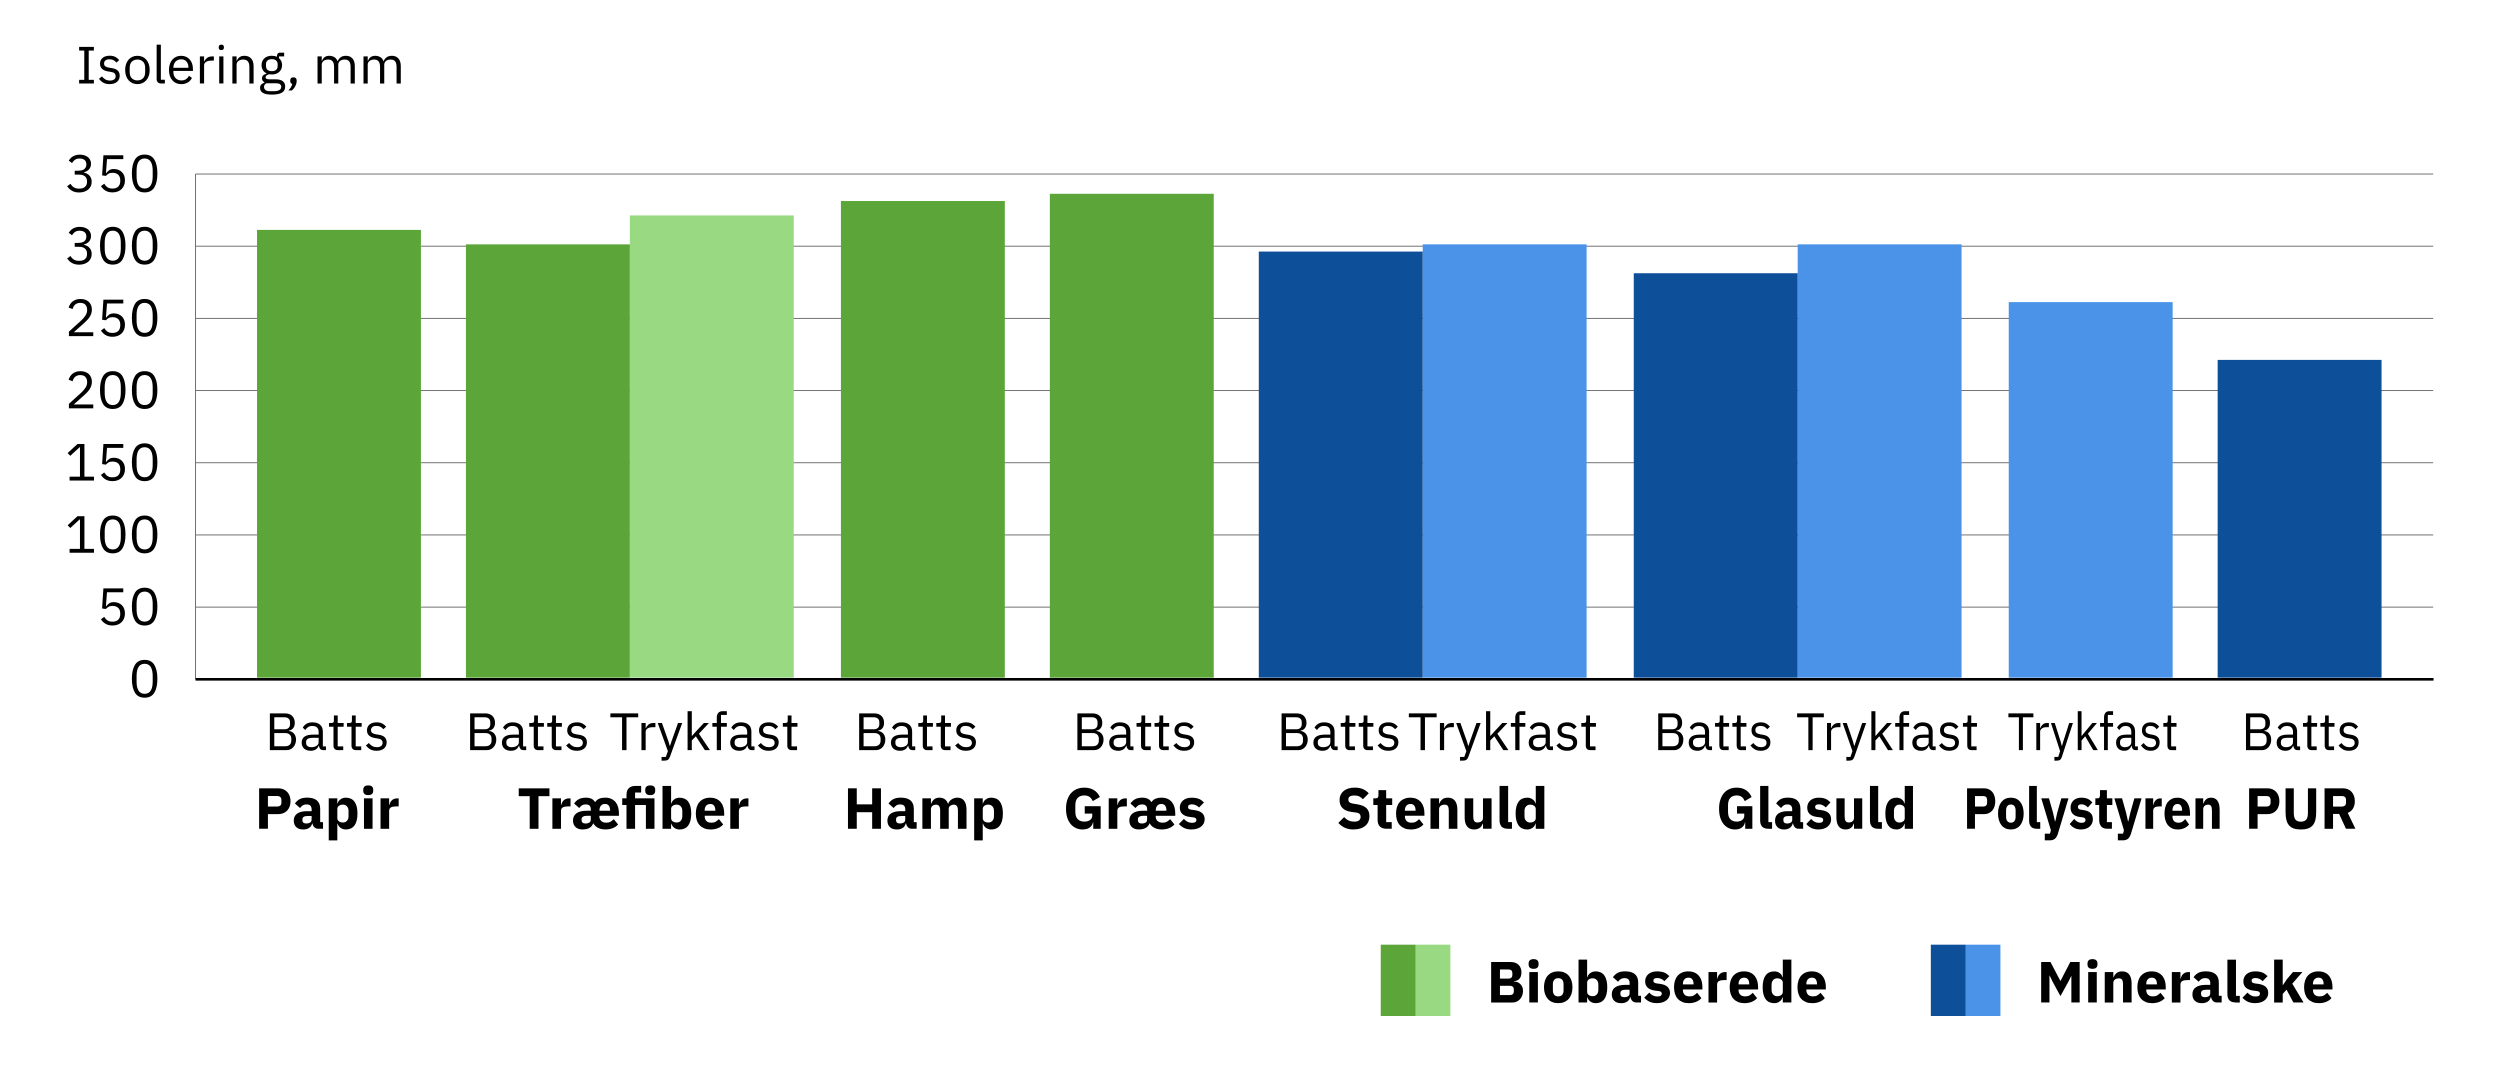 <?xml version="1.0" encoding="UTF-8"?>
<svg xmlns="http://www.w3.org/2000/svg" viewBox="0 0 949.45 407.97">
  <defs>
    <style>
      .cls-1 {
        fill: #5ca639;
      }

      .cls-2 {
        stroke: #646464;
        stroke-width: .34px;
      }

      .cls-2, .cls-3 {
        fill: none;
        stroke-miterlimit: 10;
      }

      .cls-3 {
        stroke: #000;
        stroke-width: .99px;
      }

      .cls-4 {
        fill: #0e4f99;
      }

      .cls-5 {
        fill: #4a93e9;
      }

      .cls-6 {
        fill: #98d982;
      }
    </style>
  </defs>
  <g id="Streger">
    <line class="cls-2" x1="74.26" y1="257.99" x2="74.26" y2="66.09"/>
    <line class="cls-2" x1="74.26" y1="230.57" x2="924.09" y2="230.57"/>
    <line class="cls-2" x1="74.26" y1="203.16" x2="924.09" y2="203.16"/>
    <line class="cls-2" x1="74.26" y1="175.74" x2="924.09" y2="175.74"/>
    <line class="cls-2" x1="74.26" y1="148.33" x2="924.09" y2="148.33"/>
    <line class="cls-2" x1="74.26" y1="120.92" x2="924.09" y2="120.92"/>
    <line class="cls-2" x1="74.26" y1="93.5" x2="924.09" y2="93.5"/>
    <line class="cls-2" x1="74.26" y1="66.09" x2="924.09" y2="66.09"/>
  </g>
  <g id="Layer_1" data-name="Layer 1">
    <rect class="cls-6" x="537.57" y="358.77" width="13.25" height="27.09" transform="translate(1088.4 744.63) rotate(-180)"/>
    <rect class="cls-1" x="524.38" y="358.77" width="13.25" height="27.09" transform="translate(1062.01 744.63) rotate(-180)"/>
    <rect class="cls-5" x="746.48" y="358.77" width="13.25" height="27.09" transform="translate(1506.2 744.63) rotate(-180)"/>
    <rect class="cls-4" x="733.28" y="358.77" width="13.25" height="27.09" transform="translate(1479.82 744.63) rotate(-180)"/>
    <rect class="cls-4" x="842.22" y="136.68" width="62.25" height="120.69"/>
    <rect class="cls-5" x="762.88" y="114.74" width="62.25" height="142.63"/>
    <rect class="cls-5" x="682.72" y="92.8" width="62.25" height="164.57"/>
    <rect class="cls-4" x="620.47" y="103.77" width="62.25" height="153.6"/>
    <rect class="cls-5" x="540.31" y="92.8" width="62.25" height="164.57"/>
    <rect class="cls-4" x="478.06" y="95.54" width="62.25" height="161.83"/>
    <rect class="cls-1" x="398.71" y="73.6" width="62.25" height="183.77"/>
    <rect class="cls-1" x="319.36" y="76.34" width="62.25" height="181.03"/>
    <rect class="cls-6" x="239.2" y="81.82" width="62.25" height="175.54"/>
    <rect class="cls-1" x="176.95" y="92.8" width="62.25" height="164.57"/>
    <rect class="cls-1" x="97.61" y="87.31" width="62.25" height="170.06"/>
    <line class="cls-3" x1="74.26" y1="257.99" x2="924.21" y2="257.99"/>
  </g>
  <g id="Text_outlined" data-name="Text outlined">
    <g>
      <path d="M237.93,272.41v12.48h-1.68v-12.48h-4.44v-1.48h10.56v1.48h-4.44Z"/>
      <path d="M243.61,284.89v-10.32h1.6v1.9h.1c.19-.49.52-.93,1-1.32s1.14-.58,1.98-.58h.62v1.6h-.94c-.87,0-1.54.16-2.03.49-.49.33-.73.74-.73,1.23v7h-1.6Z"/>
      <path d="M257.51,274.57h1.58l-4.62,12.72c-.12.31-.24.56-.36.77-.12.21-.27.37-.44.49-.17.12-.39.21-.65.26-.26.05-.58.08-.95.08h-.82v-1.42h1.62l.78-2.2-3.86-10.7h1.6l2.48,7.01.48,1.68h.1l.56-1.68,2.5-7.01Z"/>
      <path d="M261.13,270.09h1.6v9.38h.08l1.58-1.76,2.92-3.14h1.94l-3.82,4.08,4.2,6.24h-1.94l-3.42-5.26-1.54,1.58v3.68h-1.6v-14.8Z"/>
      <path d="M272.22,275.99h-1.68v-1.42h1.68v-2.08c0-.72.19-1.3.56-1.74.37-.44.94-.66,1.7-.66h1.56v1.42h-2.22v3.06h2.22v1.42h-2.22v8.9h-1.6v-8.9Z"/>
      <path d="M285.64,284.89c-.6,0-1.03-.16-1.29-.48-.26-.32-.42-.72-.49-1.2h-.1c-.23.64-.6,1.12-1.12,1.44s-1.14.48-1.86.48c-1.09,0-1.94-.28-2.55-.84-.61-.56-.91-1.32-.91-2.28s.36-1.72,1.07-2.24c.71-.52,1.82-.78,3.33-.78h2.04v-1.02c0-.73-.2-1.29-.6-1.68-.4-.39-1.01-.58-1.84-.58-.63,0-1.15.14-1.57.42-.42.28-.77.65-1.05,1.12l-.96-.9c.28-.56.73-1.04,1.34-1.43.61-.39,1.39-.59,2.32-.59,1.25,0,2.23.31,2.92.92.69.61,1.04,1.46,1.04,2.55v5.67h1.18v1.42h-.9ZM281.04,283.77c.4,0,.77-.05,1.1-.14.33-.09.62-.23.86-.4.24-.17.43-.37.56-.6.13-.23.2-.47.2-.74v-1.7h-2.12c-.92,0-1.59.13-2.01.4s-.63.65-.63,1.16v.42c0,.51.18.9.55,1.18s.86.42,1.49.42Z"/>
      <path d="M291.92,285.13c-.96,0-1.76-.18-2.41-.55-.65-.37-1.2-.86-1.67-1.47l1.14-.92c.4.51.85.9,1.34,1.17.49.27,1.07.41,1.72.41s1.21-.15,1.59-.44c.38-.29.57-.71.57-1.24,0-.4-.13-.74-.39-1.03-.26-.29-.73-.48-1.41-.59l-.82-.12c-.48-.07-.92-.17-1.32-.31-.4-.14-.75-.33-1.05-.56-.3-.23-.53-.52-.7-.87-.17-.35-.25-.76-.25-1.24,0-.51.09-.95.28-1.33.19-.38.44-.7.77-.95.33-.25.72-.44,1.17-.57s.94-.19,1.46-.19c.84,0,1.54.15,2.11.44.57.29,1.06.7,1.49,1.22l-1.06.96c-.23-.32-.56-.61-1-.87-.44-.26-.99-.39-1.66-.39s-1.17.14-1.51.43c-.34.29-.51.68-.51,1.17s.17.87.51,1.1.83.39,1.47.5l.8.12c1.15.17,1.96.5,2.44.99.48.49.72,1.12.72,1.91,0,1-.34,1.79-1.02,2.36-.68.57-1.61.86-2.8.86Z"/>
      <path d="M300.7,284.89c-.56,0-.98-.16-1.27-.47s-.43-.72-.43-1.23v-7.2h-1.7v-1.42h.96c.35,0,.58-.07.71-.21.13-.14.19-.38.19-.73v-1.92h1.44v2.86h2.26v1.42h-2.26v7.48h2.1v1.42h-2Z"/>
    </g>
    <g>
      <path d="M541.17,272.41v12.48h-1.68v-12.48h-4.44v-1.48h10.56v1.48h-4.44Z"/>
      <path d="M546.85,284.89v-10.32h1.6v1.9h.1c.19-.49.52-.93,1-1.32.48-.39,1.14-.58,1.98-.58h.62v1.6h-.94c-.87,0-1.54.16-2.03.49-.49.33-.73.74-.73,1.23v7h-1.6Z"/>
      <path d="M560.75,274.57h1.58l-4.62,12.72c-.12.31-.24.56-.36.77-.12.21-.27.37-.44.49-.17.12-.39.21-.65.26-.26.05-.58.08-.95.08h-.82v-1.42h1.62l.78-2.2-3.86-10.7h1.6l2.48,7.01.48,1.68h.1l.56-1.68,2.5-7.01Z"/>
      <path d="M564.37,270.09h1.6v9.38h.08l1.58-1.76,2.92-3.14h1.94l-3.82,4.08,4.2,6.24h-1.94l-3.42-5.26-1.54,1.58v3.68h-1.6v-14.8Z"/>
      <path d="M575.47,275.99h-1.68v-1.42h1.68v-2.08c0-.72.19-1.3.56-1.74.37-.44.94-.66,1.7-.66h1.56v1.42h-2.22v3.06h2.22v1.42h-2.22v8.9h-1.6v-8.9Z"/>
      <path d="M588.89,284.89c-.6,0-1.03-.16-1.29-.48-.26-.32-.42-.72-.49-1.2h-.1c-.23.64-.6,1.12-1.12,1.44-.52.32-1.14.48-1.86.48-1.09,0-1.94-.28-2.55-.84-.61-.56-.91-1.32-.91-2.28s.36-1.72,1.07-2.24c.71-.52,1.82-.78,3.33-.78h2.04v-1.02c0-.73-.2-1.29-.6-1.68-.4-.39-1.01-.58-1.84-.58-.63,0-1.15.14-1.57.42-.42.28-.77.65-1.05,1.12l-.96-.9c.28-.56.73-1.04,1.34-1.43.61-.39,1.39-.59,2.32-.59,1.25,0,2.23.31,2.92.92.69.61,1.04,1.46,1.04,2.55v5.67h1.18v1.42h-.9ZM584.29,283.77c.4,0,.77-.05,1.1-.14.33-.09.62-.23.86-.4.24-.17.43-.37.56-.6.13-.23.2-.47.2-.74v-1.7h-2.12c-.92,0-1.59.13-2.01.4s-.63.65-.63,1.16v.42c0,.51.18.9.55,1.18.37.28.86.42,1.49.42Z"/>
      <path d="M595.17,285.13c-.96,0-1.76-.18-2.41-.55-.65-.37-1.2-.86-1.67-1.47l1.14-.92c.4.51.85.9,1.34,1.17s1.07.41,1.72.41,1.21-.15,1.59-.44c.38-.29.57-.71.57-1.24,0-.4-.13-.74-.39-1.03s-.73-.48-1.41-.59l-.82-.12c-.48-.07-.92-.17-1.32-.31-.4-.14-.75-.33-1.05-.56-.3-.23-.53-.52-.7-.87-.17-.35-.25-.76-.25-1.24,0-.51.09-.95.28-1.33s.44-.7.77-.95c.33-.25.72-.44,1.17-.57s.94-.19,1.46-.19c.84,0,1.54.15,2.11.44.57.29,1.06.7,1.49,1.22l-1.06.96c-.23-.32-.56-.61-1-.87-.44-.26-.99-.39-1.66-.39s-1.17.14-1.51.43c-.34.29-.51.68-.51,1.17s.17.87.51,1.1.83.39,1.47.5l.8.12c1.15.17,1.96.5,2.44.99.48.49.72,1.12.72,1.91,0,1-.34,1.79-1.02,2.36-.68.57-1.61.86-2.8.86Z"/>
      <path d="M603.95,284.89c-.56,0-.98-.16-1.27-.47-.29-.31-.43-.72-.43-1.23v-7.2h-1.7v-1.42h.96c.35,0,.58-.07.71-.21s.19-.38.19-.73v-1.92h1.44v2.86h2.26v1.42h-2.26v7.48h2.1v1.42h-2Z"/>
    </g>
    <g>
      <path d="M688.4,272.41v12.48h-1.62v-12.48h-4.27v-1.48h10.15v1.48h-4.27Z"/>
      <path d="M693.86,284.89v-10.32h1.54v1.9h.1c.18-.49.5-.93.96-1.32.46-.39,1.1-.58,1.9-.58h.6v1.6h-.9c-.83,0-1.48.16-1.95.49-.47.33-.7.74-.7,1.23v7h-1.54Z"/>
      <path d="M707.22,274.57h1.52l-4.44,12.72c-.12.31-.23.56-.35.77s-.26.37-.42.49c-.17.12-.38.21-.62.26-.25.05-.55.08-.91.08h-.79v-1.42h1.56l.75-2.2-3.71-10.7h1.54l2.38,7.01.46,1.68h.1l.54-1.68,2.4-7.01Z"/>
      <path d="M710.7,270.09h1.54v9.38h.08l1.52-1.76,2.81-3.14h1.86l-3.67,4.08,4.04,6.24h-1.86l-3.29-5.26-1.48,1.58v3.68h-1.54v-14.8Z"/>
      <path d="M721.37,275.99h-1.61v-1.42h1.61v-2.08c0-.72.18-1.3.54-1.74.36-.44.9-.66,1.63-.66h1.5v1.42h-2.13v3.06h2.13v1.42h-2.13v8.9h-1.54v-8.9Z"/>
      <path d="M734.27,284.89c-.58,0-.99-.16-1.24-.48-.25-.32-.41-.72-.47-1.2h-.1c-.22.64-.58,1.12-1.08,1.44-.5.32-1.1.48-1.79.48-1.05,0-1.87-.28-2.45-.84-.58-.56-.88-1.32-.88-2.28s.34-1.72,1.03-2.24c.69-.52,1.75-.78,3.2-.78h1.96v-1.02c0-.73-.19-1.29-.58-1.68-.38-.39-.97-.58-1.77-.58-.6,0-1.11.14-1.51.42-.4.28-.74.65-1.01,1.12l-.92-.9c.27-.56.7-1.04,1.29-1.43.59-.39,1.33-.59,2.23-.59,1.2,0,2.14.31,2.81.92.67.61,1,1.46,1,2.55v5.67h1.13v1.42h-.87ZM729.85,283.77c.38,0,.74-.05,1.06-.14.32-.09.6-.23.83-.4.23-.17.41-.37.54-.6s.19-.47.19-.74v-1.7h-2.04c-.88,0-1.53.13-1.93.4-.4.27-.61.65-.61,1.16v.42c0,.51.18.9.53,1.18s.83.42,1.43.42Z"/>
      <path d="M740.31,285.13c-.92,0-1.69-.18-2.32-.55-.62-.37-1.16-.86-1.6-1.47l1.1-.92c.38.51.81.9,1.29,1.17.47.27,1.02.41,1.65.41s1.16-.15,1.53-.44c.37-.29.55-.71.55-1.24,0-.4-.12-.74-.38-1.03-.25-.29-.7-.48-1.36-.59l-.79-.12c-.46-.07-.88-.17-1.27-.31-.38-.14-.72-.33-1.01-.56s-.51-.52-.67-.87-.24-.76-.24-1.24c0-.51.09-.95.27-1.33.18-.38.43-.7.74-.95.31-.25.69-.44,1.12-.57.44-.13.9-.19,1.4-.19.81,0,1.48.15,2.03.44.54.29,1.02.7,1.43,1.22l-1.02.96c-.22-.32-.54-.61-.96-.87-.42-.26-.96-.39-1.6-.39s-1.12.14-1.45.43c-.33.29-.49.68-.49,1.17s.16.87.49,1.1c.33.23.8.39,1.41.5l.77.12c1.1.17,1.88.5,2.35.99.46.49.69,1.12.69,1.91,0,1-.33,1.79-.98,2.36-.65.57-1.55.86-2.69.86Z"/>
      <path d="M748.75,284.89c-.54,0-.95-.16-1.22-.47s-.41-.72-.41-1.23v-7.2h-1.63v-1.42h.92c.33,0,.56-.07.68-.21.12-.14.18-.38.18-.73v-1.92h1.38v2.86h2.17v1.42h-2.17v7.48h2.02v1.42h-1.92Z"/>
    </g>
    <g>
      <path d="M102.49,270.93h5.74c1.16,0,2.07.33,2.73.98s.99,1.53.99,2.62c0,.52-.07.96-.22,1.32-.15.36-.33.66-.56.89-.23.23-.47.41-.74.52s-.51.19-.74.23v.12c.25.01.54.08.85.2.31.12.61.31.89.57.28.26.52.59.71,1,.19.41.29.9.29,1.47s-.09,1.11-.27,1.6c-.18.49-.43.92-.75,1.28-.32.36-.7.64-1.14.85-.44.21-.92.31-1.44.31h-6.34v-13.96ZM104.17,276.97h3.86c.67,0,1.19-.17,1.56-.5.37-.33.56-.81.56-1.44v-.68c0-.63-.19-1.11-.56-1.44-.37-.33-.89-.5-1.56-.5h-3.86v4.56ZM104.17,283.41h4.14c.72,0,1.29-.18,1.7-.55.41-.37.62-.9.62-1.61v-.68c0-.71-.21-1.24-.62-1.61-.41-.37-.98-.55-1.7-.55h-4.14v5Z"/>
      <path d="M122.89,284.89c-.6,0-1.03-.16-1.29-.48-.26-.32-.42-.72-.49-1.2h-.1c-.23.64-.6,1.12-1.12,1.44s-1.14.48-1.86.48c-1.09,0-1.94-.28-2.55-.84-.61-.56-.91-1.32-.91-2.28s.36-1.72,1.07-2.24c.71-.52,1.82-.78,3.33-.78h2.04v-1.02c0-.73-.2-1.29-.6-1.68-.4-.39-1.01-.58-1.84-.58-.63,0-1.15.14-1.57.42-.42.28-.77.65-1.05,1.12l-.96-.9c.28-.56.73-1.04,1.34-1.43.61-.39,1.39-.59,2.32-.59,1.25,0,2.23.31,2.92.92.69.61,1.04,1.46,1.04,2.55v5.67h1.18v1.42h-.9ZM118.29,283.77c.4,0,.77-.05,1.1-.14.33-.09.62-.23.86-.4.24-.17.43-.37.56-.6.13-.23.2-.47.2-.74v-1.7h-2.12c-.92,0-1.59.13-2.01.4s-.63.65-.63,1.16v.42c0,.51.18.9.55,1.18s.86.42,1.49.42Z"/>
      <path d="M128.35,284.89c-.56,0-.98-.16-1.27-.47s-.43-.72-.43-1.23v-7.2h-1.7v-1.42h.96c.35,0,.58-.07.71-.21.13-.14.19-.38.19-.73v-1.92h1.44v2.86h2.26v1.42h-2.26v7.48h2.1v1.42h-2Z"/>
      <path d="M135.19,284.89c-.56,0-.98-.16-1.27-.47s-.43-.72-.43-1.23v-7.2h-1.7v-1.42h.96c.35,0,.58-.07.71-.21.13-.14.19-.38.19-.73v-1.92h1.44v2.86h2.26v1.42h-2.26v7.48h2.1v1.42h-2Z"/>
      <path d="M143.03,285.13c-.96,0-1.76-.18-2.41-.55-.65-.37-1.2-.86-1.67-1.47l1.14-.92c.4.51.85.9,1.34,1.17.49.27,1.07.41,1.72.41s1.21-.15,1.59-.44c.38-.29.57-.71.57-1.24,0-.4-.13-.74-.39-1.03-.26-.29-.73-.48-1.41-.59l-.82-.12c-.48-.07-.92-.17-1.32-.31-.4-.14-.75-.33-1.05-.56-.3-.23-.53-.52-.7-.87-.17-.35-.25-.76-.25-1.24,0-.51.09-.95.28-1.33.19-.38.44-.7.77-.95.33-.25.72-.44,1.17-.57s.94-.19,1.46-.19c.84,0,1.54.15,2.11.44.57.29,1.06.7,1.49,1.22l-1.06.96c-.23-.32-.56-.61-1-.87-.44-.26-.99-.39-1.66-.39s-1.17.14-1.51.43c-.34.29-.51.68-.51,1.17s.17.87.51,1.1.83.39,1.47.5l.8.12c1.15.17,1.96.5,2.44.99.48.49.72,1.12.72,1.91,0,1-.34,1.79-1.02,2.36-.68.57-1.61.86-2.8.86Z"/>
    </g>
    <g>
      <path d="M326.29,270.93h5.74c1.16,0,2.07.33,2.73.98s.99,1.53.99,2.62c0,.52-.07.96-.22,1.32-.15.36-.33.66-.56.89-.23.23-.47.41-.74.52s-.51.19-.74.23v.12c.25.01.54.08.85.2.31.12.61.31.89.57.28.26.52.59.71,1,.19.41.29.9.29,1.47s-.09,1.11-.27,1.6c-.18.49-.43.92-.75,1.28-.32.36-.7.64-1.14.85-.44.21-.92.31-1.44.31h-6.34v-13.96ZM327.97,276.97h3.86c.67,0,1.19-.17,1.56-.5.37-.33.56-.81.56-1.44v-.68c0-.63-.19-1.11-.56-1.44-.37-.33-.89-.5-1.56-.5h-3.86v4.56ZM327.97,283.41h4.14c.72,0,1.29-.18,1.7-.55.41-.37.62-.9.62-1.61v-.68c0-.71-.21-1.24-.62-1.61-.41-.37-.98-.55-1.7-.55h-4.14v5Z"/>
      <path d="M346.69,284.89c-.6,0-1.03-.16-1.29-.48-.26-.32-.42-.72-.49-1.2h-.1c-.23.64-.6,1.12-1.12,1.44s-1.14.48-1.86.48c-1.09,0-1.94-.28-2.55-.84-.61-.56-.91-1.32-.91-2.28s.36-1.72,1.07-2.24c.71-.52,1.82-.78,3.33-.78h2.04v-1.02c0-.73-.2-1.29-.6-1.68-.4-.39-1.01-.58-1.84-.58-.63,0-1.15.14-1.57.42-.42.28-.77.65-1.05,1.12l-.96-.9c.28-.56.73-1.04,1.34-1.43.61-.39,1.39-.59,2.32-.59,1.25,0,2.23.31,2.92.92.69.61,1.04,1.46,1.04,2.55v5.67h1.18v1.42h-.9ZM342.09,283.77c.4,0,.77-.05,1.1-.14.33-.09.62-.23.86-.4.24-.17.43-.37.56-.6.13-.23.2-.47.2-.74v-1.7h-2.12c-.92,0-1.59.13-2.01.4s-.63.65-.63,1.16v.42c0,.51.18.9.55,1.18s.86.42,1.49.42Z"/>
      <path d="M352.15,284.89c-.56,0-.98-.16-1.27-.47s-.43-.72-.43-1.23v-7.2h-1.7v-1.42h.96c.35,0,.58-.07.71-.21.13-.14.19-.38.19-.73v-1.92h1.44v2.86h2.26v1.42h-2.26v7.48h2.1v1.42h-2Z"/>
      <path d="M358.99,284.89c-.56,0-.98-.16-1.27-.47-.29-.31-.43-.72-.43-1.23v-7.2h-1.7v-1.42h.96c.35,0,.58-.07.71-.21.13-.14.19-.38.19-.73v-1.92h1.44v2.86h2.26v1.42h-2.26v7.48h2.1v1.42h-2Z"/>
      <path d="M366.83,285.13c-.96,0-1.76-.18-2.41-.55-.65-.37-1.2-.86-1.67-1.47l1.14-.92c.4.51.85.9,1.34,1.17.49.27,1.07.41,1.72.41s1.21-.15,1.59-.44c.38-.29.57-.71.57-1.24,0-.4-.13-.74-.39-1.03-.26-.29-.73-.48-1.41-.59l-.82-.12c-.48-.07-.92-.17-1.32-.31-.4-.14-.75-.33-1.05-.56-.3-.23-.53-.52-.7-.87-.17-.35-.25-.76-.25-1.24,0-.51.09-.95.28-1.33.19-.38.44-.7.77-.95.33-.25.72-.44,1.17-.57s.94-.19,1.46-.19c.84,0,1.54.15,2.11.44.57.29,1.06.7,1.49,1.22l-1.06.96c-.23-.32-.56-.61-1-.87-.44-.26-.99-.39-1.66-.39s-1.17.14-1.51.43c-.34.29-.51.68-.51,1.17s.17.87.51,1.1c.34.23.83.39,1.47.5l.8.12c1.15.17,1.96.5,2.44.99.48.49.72,1.12.72,1.91,0,1-.34,1.79-1.02,2.36-.68.57-1.61.86-2.8.86Z"/>
    </g>
    <g>
      <path d="M178.54,270.93h5.74c1.16,0,2.07.33,2.73.98s.99,1.53.99,2.62c0,.52-.07.96-.22,1.32-.15.36-.33.66-.56.89-.23.23-.47.41-.74.52s-.51.19-.74.23v.12c.25.01.54.08.85.2.31.12.61.31.89.57.28.26.52.59.71,1,.19.41.29.9.29,1.47s-.09,1.11-.27,1.6c-.18.49-.43.92-.75,1.28-.32.36-.7.64-1.14.85-.44.21-.92.31-1.44.31h-6.34v-13.96ZM180.22,276.97h3.86c.67,0,1.19-.17,1.56-.5.37-.33.56-.81.56-1.44v-.68c0-.63-.19-1.11-.56-1.44-.37-.33-.89-.5-1.56-.5h-3.86v4.56ZM180.22,283.41h4.14c.72,0,1.29-.18,1.7-.55.41-.37.62-.9.62-1.61v-.68c0-.71-.21-1.24-.62-1.61-.41-.37-.98-.55-1.7-.55h-4.14v5Z"/>
      <path d="M198.94,284.89c-.6,0-1.03-.16-1.29-.48-.26-.32-.42-.72-.49-1.2h-.1c-.23.64-.6,1.12-1.12,1.44s-1.14.48-1.86.48c-1.09,0-1.94-.28-2.55-.84-.61-.56-.91-1.32-.91-2.28s.36-1.72,1.07-2.24c.71-.52,1.82-.78,3.33-.78h2.04v-1.02c0-.73-.2-1.29-.6-1.68-.4-.39-1.01-.58-1.84-.58-.63,0-1.15.14-1.57.42-.42.28-.77.65-1.05,1.12l-.96-.9c.28-.56.73-1.04,1.34-1.43.61-.39,1.39-.59,2.32-.59,1.25,0,2.23.31,2.92.92.69.61,1.04,1.46,1.04,2.55v5.67h1.18v1.42h-.9ZM194.34,283.77c.4,0,.77-.05,1.1-.14.33-.09.62-.23.86-.4.24-.17.43-.37.56-.6.13-.23.2-.47.2-.74v-1.7h-2.12c-.92,0-1.59.13-2.01.4s-.63.65-.63,1.16v.42c0,.51.18.9.55,1.18s.86.42,1.49.42Z"/>
      <path d="M204.4,284.89c-.56,0-.98-.16-1.27-.47s-.43-.72-.43-1.23v-7.2h-1.7v-1.42h.96c.35,0,.58-.07.71-.21.13-.14.19-.38.19-.73v-1.92h1.44v2.86h2.26v1.42h-2.26v7.48h2.1v1.42h-2Z"/>
      <path d="M211.24,284.89c-.56,0-.98-.16-1.27-.47s-.43-.72-.43-1.23v-7.2h-1.7v-1.42h.96c.35,0,.58-.07.71-.21.13-.14.19-.38.19-.73v-1.92h1.44v2.86h2.26v1.42h-2.26v7.48h2.1v1.42h-2Z"/>
      <path d="M219.08,285.13c-.96,0-1.76-.18-2.41-.55-.65-.37-1.2-.86-1.67-1.47l1.14-.92c.4.51.85.9,1.34,1.17.49.27,1.07.41,1.72.41s1.21-.15,1.59-.44c.38-.29.57-.71.57-1.24,0-.4-.13-.74-.39-1.03-.26-.29-.73-.48-1.41-.59l-.82-.12c-.48-.07-.92-.17-1.32-.31-.4-.14-.75-.33-1.05-.56-.3-.23-.53-.52-.7-.87-.17-.35-.25-.76-.25-1.24,0-.51.09-.95.28-1.33.19-.38.44-.7.77-.95.33-.25.72-.44,1.17-.57s.94-.19,1.46-.19c.84,0,1.54.15,2.11.44.57.29,1.06.7,1.49,1.22l-1.06.96c-.23-.32-.56-.61-1-.87-.44-.26-.99-.39-1.66-.39s-1.17.14-1.51.43c-.34.29-.51.68-.51,1.17s.17.87.51,1.1.83.39,1.47.5l.8.12c1.15.17,1.96.5,2.44.99.48.49.72,1.12.72,1.91,0,1-.34,1.79-1.02,2.36-.68.57-1.61.86-2.8.86Z"/>
    </g>
    <g>
      <path d="M409.17,270.93h5.74c1.16,0,2.07.33,2.73.98s.99,1.53.99,2.62c0,.52-.07.96-.22,1.32-.15.36-.33.66-.56.89-.23.23-.47.41-.74.52s-.51.19-.74.23v.12c.25.01.54.08.85.2.31.12.61.31.89.57.28.26.52.59.71,1,.19.41.29.9.29,1.47s-.09,1.11-.27,1.6c-.18.49-.43.92-.75,1.28-.32.36-.7.64-1.14.85-.44.21-.92.31-1.44.31h-6.34v-13.96ZM410.85,276.97h3.86c.67,0,1.19-.17,1.56-.5.37-.33.56-.81.56-1.44v-.68c0-.63-.19-1.11-.56-1.44-.37-.33-.89-.5-1.56-.5h-3.86v4.56ZM410.85,283.41h4.14c.72,0,1.29-.18,1.7-.55.41-.37.62-.9.62-1.61v-.68c0-.71-.21-1.24-.62-1.61-.41-.37-.98-.55-1.7-.55h-4.14v5Z"/>
      <path d="M429.57,284.89c-.6,0-1.03-.16-1.29-.48-.26-.32-.42-.72-.49-1.2h-.1c-.23.64-.6,1.12-1.12,1.44-.52.32-1.14.48-1.86.48-1.09,0-1.94-.28-2.55-.84-.61-.56-.91-1.32-.91-2.28s.36-1.72,1.07-2.24c.71-.52,1.82-.78,3.33-.78h2.04v-1.02c0-.73-.2-1.29-.6-1.68-.4-.39-1.01-.58-1.84-.58-.63,0-1.15.14-1.57.42-.42.28-.77.65-1.05,1.12l-.96-.9c.28-.56.73-1.04,1.34-1.43.61-.39,1.39-.59,2.32-.59,1.25,0,2.23.31,2.92.92.69.61,1.04,1.46,1.04,2.55v5.67h1.18v1.42h-.9ZM424.97,283.77c.4,0,.77-.05,1.1-.14.33-.09.62-.23.86-.4.24-.17.43-.37.56-.6.13-.23.2-.47.2-.74v-1.7h-2.12c-.92,0-1.59.13-2.01.4s-.63.65-.63,1.16v.42c0,.51.18.9.55,1.18s.86.42,1.49.42Z"/>
      <path d="M435.03,284.89c-.56,0-.98-.16-1.27-.47s-.43-.72-.43-1.23v-7.2h-1.7v-1.42h.96c.35,0,.58-.07.71-.21.13-.14.19-.38.19-.73v-1.92h1.44v2.86h2.26v1.42h-2.26v7.48h2.1v1.42h-2Z"/>
      <path d="M441.87,284.89c-.56,0-.98-.16-1.27-.47-.29-.31-.43-.72-.43-1.23v-7.2h-1.7v-1.42h.96c.35,0,.58-.07.71-.21s.19-.38.19-.73v-1.92h1.44v2.86h2.26v1.42h-2.26v7.48h2.1v1.42h-2Z"/>
      <path d="M449.71,285.13c-.96,0-1.76-.18-2.41-.55-.65-.37-1.2-.86-1.67-1.47l1.14-.92c.4.51.85.9,1.34,1.17.49.27,1.07.41,1.72.41s1.21-.15,1.59-.44c.38-.29.57-.71.57-1.24,0-.4-.13-.74-.39-1.03-.26-.29-.73-.48-1.41-.59l-.82-.12c-.48-.07-.92-.17-1.32-.31-.4-.14-.75-.33-1.05-.56s-.53-.52-.7-.87-.25-.76-.25-1.24c0-.51.09-.95.28-1.33.19-.38.44-.7.77-.95.33-.25.72-.44,1.17-.57s.94-.19,1.46-.19c.84,0,1.54.15,2.11.44.57.29,1.06.7,1.49,1.22l-1.06.96c-.23-.32-.56-.61-1-.87-.44-.26-.99-.39-1.66-.39s-1.17.14-1.51.43c-.34.29-.51.68-.51,1.17s.17.87.51,1.1.83.39,1.47.5l.8.12c1.15.17,1.96.5,2.44.99.48.49.72,1.12.72,1.91,0,1-.34,1.79-1.02,2.36s-1.61.86-2.8.86Z"/>
    </g>
    <g>
      <path d="M98.41,314.75v-15.36h7.26c.72,0,1.36.12,1.94.36.57.24,1.06.58,1.46,1,.4.43.71.94.94,1.55.22.61.33,1.27.33,1.99s-.11,1.4-.33,2c-.22.6-.53,1.12-.94,1.54-.4.43-.89.76-1.46,1-.57.24-1.22.36-1.94.36h-3.92v5.54h-3.34ZM101.75,306.31h3.52c.5,0,.89-.13,1.18-.38.29-.26.43-.63.43-1.13v-.97c0-.5-.14-.88-.43-1.13-.29-.26-.68-.39-1.18-.39h-3.52v4Z"/>
      <path d="M120.87,314.75c-.59,0-1.07-.18-1.46-.55-.39-.37-.63-.86-.74-1.47h-.13c-.18.75-.56,1.32-1.17,1.71-.6.39-1.34.58-2.22.58-1.16,0-2.05-.31-2.66-.92-.62-.61-.92-1.43-.92-2.43,0-1.21.44-2.12,1.33-2.71.89-.59,2.09-.89,3.62-.89h1.83v-.73c0-.56-.15-1-.44-1.33s-.78-.5-1.47-.5c-.65,0-1.16.14-1.54.42-.38.28-.7.59-.95.95l-1.94-1.73c.47-.69,1.06-1.24,1.77-1.63s1.68-.59,2.89-.59c1.64,0,2.87.36,3.7,1.08s1.23,1.77,1.23,3.15v5.06h1.08v2.53h-1.8ZM116.36,312.75c.54,0,1.01-.12,1.4-.35.39-.23.58-.61.58-1.14v-1.35h-1.58c-1.28,0-1.91.43-1.91,1.29v.33c0,.42.13.73.4.93.26.2.64.29,1.12.29Z"/>
      <path d="M124.85,303.2h3.26v1.94h.11c.16-.65.53-1.17,1.11-1.58.58-.41,1.24-.62,1.99-.62,1.47,0,2.57.51,3.32,1.54s1.12,2.52,1.12,4.49-.37,3.47-1.12,4.5c-.75,1.03-1.86,1.55-3.32,1.55-.38,0-.74-.06-1.08-.17-.34-.11-.64-.26-.91-.46-.27-.2-.5-.43-.69-.7-.19-.27-.33-.56-.42-.87h-.11v6.34h-3.26v-15.95ZM130.24,312.38c.62,0,1.12-.22,1.53-.65.4-.43.6-1.02.6-1.75v-2c0-.73-.2-1.32-.6-1.75-.4-.43-.91-.65-1.53-.65s-1.13.15-1.53.45-.6.71-.6,1.24v3.41c0,.53.2.94.6,1.24.4.3.91.45,1.53.45Z"/>
      <path d="M139.85,301.97c-.66,0-1.14-.15-1.44-.45-.3-.3-.45-.69-.45-1.16v-.48c0-.47.15-.85.45-1.15.3-.3.78-.45,1.44-.45s1.14.15,1.44.45c.3.3.45.69.45,1.15v.48c0,.47-.15.85-.45,1.16-.3.3-.78.45-1.44.45ZM138.23,303.2h3.26v11.55h-3.26v-11.55Z"/>
      <path d="M144.52,314.75v-11.55h3.26v2.51h.11c.06-.32.16-.63.31-.93s.34-.57.58-.8c.24-.24.53-.42.87-.56.34-.14.73-.21,1.19-.21h.57v3.04h-.81c-.95,0-1.66.12-2.12.37-.46.25-.69.71-.69,1.39v6.75h-3.26Z"/>
    </g>
    <g>
      <path d="M566.3,365.36h7.46c1.28,0,2.27.36,2.98,1.08.71.72,1.07,1.67,1.07,2.86,0,.59-.08,1.08-.23,1.5s-.36.75-.62,1.01c-.26.26-.56.46-.9.58-.34.12-.72.2-1.11.21v.13c.37,0,.75.07,1.16.2.4.13.77.34,1.11.63.34.29.62.66.85,1.11.23.46.34,1.01.34,1.67,0,.6-.1,1.17-.3,1.71-.2.54-.47,1-.83,1.4-.35.4-.77.71-1.25.94-.48.23-1.01.34-1.58.34h-8.14v-15.36ZM569.65,371.65h3.32c.44,0,.79-.12,1.03-.38.25-.25.37-.59.37-1.03v-.66c0-.44-.12-.79-.37-1.03s-.59-.37-1.03-.37h-3.32v3.48ZM569.65,377.9h3.85c.44,0,.79-.12,1.04-.36s.38-.58.38-1.02v-.75c0-.44-.13-.78-.38-1.02-.26-.24-.6-.36-1.04-.36h-3.85v3.52Z"/>
      <path d="M582.43,367.94c-.66,0-1.14-.15-1.44-.45-.3-.3-.45-.69-.45-1.15v-.48c0-.47.15-.85.45-1.15.3-.3.78-.45,1.44-.45s1.14.15,1.44.45c.3.3.45.69.45,1.15v.48c0,.47-.15.85-.45,1.15s-.78.45-1.44.45ZM580.8,369.17h3.26v11.55h-3.26v-11.55Z"/>
      <path d="M591.78,380.98c-.85,0-1.61-.14-2.28-.42-.67-.28-1.23-.68-1.69-1.21-.46-.53-.82-1.17-1.07-1.91-.25-.75-.37-1.58-.37-2.51s.12-1.76.37-2.51c.25-.75.6-1.38,1.07-1.9.46-.52,1.03-.92,1.69-1.2.67-.28,1.43-.42,2.28-.42s1.61.14,2.28.42c.67.28,1.23.68,1.69,1.2.46.52.82,1.15,1.07,1.9.25.75.37,1.58.37,2.51s-.12,1.76-.37,2.51c-.25.75-.61,1.39-1.07,1.91-.46.53-1.03.93-1.69,1.21-.67.28-1.43.42-2.28.42ZM591.78,378.41c.64,0,1.14-.2,1.5-.59.35-.4.53-.96.53-1.7v-2.35c0-.73-.18-1.3-.53-1.69-.35-.4-.85-.59-1.5-.59s-1.14.2-1.5.59c-.35.4-.53.96-.53,1.69v2.35c0,.73.18,1.3.53,1.7.35.4.85.59,1.5.59Z"/>
      <path d="M599.5,364.44h3.26v6.67h.11c.16-.64.53-1.17,1.11-1.58.58-.41,1.24-.62,1.99-.62,1.47,0,2.57.51,3.32,1.54.75,1.03,1.12,2.52,1.12,4.49s-.37,3.46-1.12,4.5-1.86,1.55-3.32,1.55c-.38,0-.74-.06-1.08-.17-.34-.11-.64-.26-.91-.46-.27-.2-.5-.43-.69-.71-.19-.27-.33-.56-.42-.87h-.11v1.94h-3.26v-16.28ZM604.89,378.34c.62,0,1.12-.22,1.53-.65.4-.43.6-1.02.6-1.75v-2c0-.73-.2-1.32-.6-1.75-.4-.43-.91-.65-1.53-.65s-1.13.15-1.53.45c-.4.3-.6.72-.6,1.24v3.41c0,.53.2.94.6,1.24s.91.45,1.53.45Z"/>
      <path d="M621.42,380.72c-.59,0-1.08-.18-1.46-.55s-.63-.86-.74-1.47h-.13c-.18.75-.57,1.32-1.17,1.71-.6.39-1.34.58-2.22.58-1.16,0-2.05-.31-2.66-.92-.62-.61-.92-1.43-.92-2.43,0-1.21.44-2.12,1.33-2.71s2.09-.89,3.62-.89h1.83v-.73c0-.56-.15-1-.44-1.33-.29-.33-.78-.5-1.47-.5-.65,0-1.16.14-1.54.42-.38.28-.7.59-.95.95l-1.94-1.73c.47-.69,1.06-1.24,1.77-1.63.71-.39,1.68-.59,2.89-.59,1.64,0,2.87.36,3.7,1.08s1.23,1.77,1.23,3.15v5.06h1.08v2.53h-1.8ZM616.9,378.72c.54,0,1.01-.12,1.4-.35.39-.23.58-.61.58-1.14v-1.35h-1.58c-1.28,0-1.91.43-1.91,1.29v.33c0,.42.13.73.4.93.26.2.64.29,1.12.29Z"/>
      <path d="M629.31,380.98c-1.12,0-2.05-.18-2.82-.54-.76-.36-1.44-.87-2.05-1.53l1.91-1.94c.41.46.87.81,1.36,1.08.5.26,1.06.4,1.69.4s1.09-.1,1.34-.3c.25-.2.37-.46.37-.8,0-.54-.39-.87-1.17-.97l-1.25-.15c-2.6-.32-3.89-1.51-3.89-3.56,0-.56.11-1.07.32-1.53.21-.46.51-.86.9-1.19s.86-.59,1.41-.77c.55-.18,1.17-.27,1.86-.27.6,0,1.13.04,1.59.12.46.08.87.2,1.23.35.36.15.69.34.99.57.3.23.6.48.89.76l-1.87,1.91c-.37-.37-.78-.66-1.24-.87s-.93-.32-1.42-.32c-.56,0-.95.09-1.19.26s-.35.41-.35.71.08.55.25.71.49.29.96.36l1.3.18c2.54.34,3.81,1.5,3.81,3.48,0,.56-.12,1.07-.35,1.54s-.57.88-1,1.22c-.43.35-.95.61-1.56.8-.61.19-1.29.29-2.04.29Z"/>
      <path d="M641.3,380.98c-.88,0-1.66-.14-2.35-.43s-1.27-.69-1.75-1.21-.84-1.16-1.08-1.9-.36-1.58-.36-2.51.12-1.73.35-2.47c.23-.74.58-1.38,1.04-1.9s1.03-.93,1.71-1.22c.67-.29,1.44-.43,2.31-.43.95,0,1.77.16,2.45.48.68.32,1.24.76,1.67,1.3.43.54.75,1.17.95,1.88.2.71.3,1.46.3,2.23v.97h-7.41v.17c0,.76.21,1.36.62,1.8.41.44,1.06.67,1.94.67.67,0,1.22-.13,1.65-.4.42-.27.82-.59,1.19-.97l1.63,2.03c-.51.6-1.18,1.07-2.01,1.41-.83.34-1.77.51-2.83.51ZM641.24,371.3c-.66,0-1.18.22-1.55.65-.37.43-.56,1.01-.56,1.73v.18h4.05v-.2c0-.71-.16-1.27-.47-1.71s-.8-.65-1.46-.65Z"/>
      <path d="M648.85,380.72v-11.55h3.26v2.51h.11c.06-.32.16-.63.31-.94.15-.3.34-.57.58-.8.24-.23.53-.42.87-.56.34-.14.73-.21,1.19-.21h.57v3.04h-.81c-.95,0-1.66.12-2.12.38-.46.25-.69.71-.69,1.39v6.75h-3.26Z"/>
      <path d="M662.44,380.98c-.88,0-1.67-.14-2.35-.43s-1.27-.69-1.75-1.21-.84-1.16-1.08-1.9c-.24-.75-.36-1.58-.36-2.51s.12-1.73.35-2.47.58-1.38,1.04-1.9,1.03-.93,1.71-1.22,1.44-.43,2.31-.43c.95,0,1.77.16,2.45.48.68.32,1.24.76,1.67,1.3.43.54.75,1.17.95,1.88.2.71.3,1.46.3,2.23v.97h-7.41v.17c0,.76.21,1.36.62,1.8.41.44,1.06.67,1.94.67.67,0,1.22-.13,1.65-.4.43-.27.82-.59,1.19-.97l1.63,2.03c-.51.6-1.18,1.07-2.01,1.41-.83.34-1.77.51-2.83.51ZM662.38,371.3c-.66,0-1.18.22-1.55.65s-.56,1.01-.56,1.73v.18h4.05v-.2c0-.71-.16-1.27-.47-1.71s-.8-.65-1.46-.65Z"/>
      <path d="M677.07,378.78h-.11c-.09.31-.23.6-.42.87s-.42.51-.69.71c-.27.2-.58.35-.92.46-.34.11-.7.17-1.07.17-1.47,0-2.57-.52-3.32-1.55s-1.12-2.53-1.12-4.5.37-3.46,1.12-4.49c.75-1.03,1.86-1.54,3.32-1.54.75,0,1.41.21,1.99.62.58.41.95.94,1.11,1.58h.11v-6.67h3.26v16.28h-3.26v-1.94ZM674.94,378.34c.62,0,1.13-.15,1.53-.45s.61-.71.61-1.24v-3.41c0-.53-.2-.94-.61-1.24-.4-.3-.91-.45-1.53-.45s-1.12.22-1.53.65c-.4.43-.61,1.02-.61,1.75v2c0,.73.2,1.32.61,1.75.4.43.91.65,1.53.65Z"/>
      <path d="M688.18,380.98c-.88,0-1.67-.14-2.35-.43s-1.27-.69-1.75-1.21-.84-1.16-1.08-1.9c-.24-.75-.36-1.58-.36-2.51s.12-1.73.35-2.47.58-1.38,1.04-1.9,1.03-.93,1.71-1.22,1.44-.43,2.31-.43c.95,0,1.77.16,2.45.48.68.32,1.24.76,1.67,1.3.43.54.75,1.17.95,1.88.2.71.3,1.46.3,2.23v.97h-7.41v.17c0,.76.21,1.36.62,1.8.41.44,1.06.67,1.94.67.67,0,1.22-.13,1.65-.4.43-.27.82-.59,1.19-.97l1.63,2.03c-.51.6-1.18,1.07-2.01,1.41-.83.34-1.77.51-2.83.51ZM688.12,371.3c-.66,0-1.18.22-1.55.65s-.56,1.01-.56,1.73v.18h4.05v-.2c0-.71-.16-1.27-.47-1.71s-.8-.65-1.46-.65Z"/>
    </g>
    <g>
      <path d="M204.51,302.37v12.39h-3.34v-12.39h-4.16v-2.97h11.66v2.97h-4.16Z"/>
      <path d="M209.79,314.75v-11.55h3.26v2.51h.11c.06-.32.16-.63.31-.93s.34-.57.58-.8c.24-.24.53-.42.87-.56.34-.14.73-.21,1.19-.21h.57v3.04h-.81c-.95,0-1.66.12-2.12.37-.46.25-.69.71-.69,1.39v6.75h-3.26Z"/>
      <path d="M230.27,312.44c.67,0,1.24-.14,1.68-.42.45-.28.83-.59,1.15-.92l1.63,2.01c-.51.6-1.18,1.06-2.01,1.4-.83.34-1.77.5-2.83.5s-2.05-.22-2.84-.65-1.34-.97-1.65-1.62h-.13c-.12.31-.28.6-.49.88-.21.28-.48.52-.81.73-.33.21-.72.37-1.18.48s-.98.18-1.58.18-1.1-.08-1.55-.25c-.45-.17-.83-.41-1.13-.71-.31-.31-.54-.67-.69-1.09s-.23-.87-.23-1.37c0-.61.12-1.15.36-1.61.24-.46.58-.84,1.02-1.15.44-.31.96-.54,1.57-.69.61-.15,1.27-.23,1.99-.23h1.83v-.57c0-.56-.15-1-.44-1.33s-.78-.5-1.47-.5c-.65,0-1.16.14-1.54.42-.38.28-.7.59-.95.95l-1.94-1.73c.47-.69,1.06-1.24,1.77-1.63s1.68-.59,2.89-.59c.7,0,1.33.13,1.88.39.55.26,1.01.68,1.38,1.25h.13c.35-.56.85-.98,1.48-1.24.64-.27,1.38-.4,2.21-.4.95,0,1.77.16,2.44.49.67.32,1.22.76,1.64,1.3.42.54.72,1.17.91,1.89.19.71.29,1.46.29,2.24v.97h-7.44v.18c0,.75.23,1.34.69,1.78s1.11.66,1.95.66ZM222.79,309.83c-.59,0-1.05.11-1.4.33-.34.22-.52.54-.52.96v.31c0,.89.52,1.33,1.56,1.33.51,0,.96-.12,1.35-.35.39-.23.58-.61.58-1.14v-1.44h-1.58ZM231.7,307.91v-.2c0-.71-.16-1.28-.47-1.72s-.8-.66-1.46-.66-1.18.22-1.55.66-.56,1.02-.56,1.74v.18h4.05Z"/>
      <path d="M237.94,305.73h-1.63v-2.53h1.63v-1.36c0-1.11.29-1.95.88-2.52.59-.56,1.44-.85,2.57-.85h2.11v2.53h-2.31v2.2h7.37v11.55h-3.26v-9.02h-4.11v9.02h-3.26v-9.02ZM246.94,301.97c-.66,0-1.14-.15-1.44-.45-.3-.3-.45-.69-.45-1.16v-.48c0-.47.15-.85.45-1.15.3-.3.78-.45,1.44-.45s1.14.15,1.44.45.45.69.45,1.15v.48c0,.47-.15.85-.45,1.16s-.78.45-1.44.45Z"/>
      <path d="M251.61,298.48h3.26v6.67h.11c.16-.65.53-1.17,1.11-1.58.58-.41,1.24-.62,1.99-.62,1.47,0,2.57.51,3.32,1.54s1.12,2.52,1.12,4.49-.37,3.47-1.12,4.5c-.75,1.03-1.86,1.55-3.32,1.55-.38,0-.74-.06-1.08-.17-.34-.11-.64-.26-.91-.46-.27-.2-.5-.43-.69-.7-.19-.27-.33-.56-.42-.87h-.11v1.94h-3.26v-16.28ZM257,312.38c.62,0,1.12-.22,1.53-.65.4-.43.6-1.02.6-1.75v-2c0-.73-.2-1.32-.6-1.75-.4-.43-.91-.65-1.53-.65s-1.13.15-1.53.45c-.4.3-.6.71-.6,1.24v3.41c0,.53.2.94.6,1.24.4.3.91.45,1.53.45Z"/>
      <path d="M269.8,315.02c-.88,0-1.66-.14-2.35-.43s-1.27-.69-1.75-1.21c-.48-.52-.84-1.15-1.08-1.9-.24-.75-.36-1.58-.36-2.51s.12-1.73.35-2.47c.23-.74.58-1.38,1.04-1.9.46-.53,1.03-.93,1.71-1.22.67-.29,1.44-.43,2.31-.43.95,0,1.77.16,2.45.48.68.32,1.24.76,1.67,1.3.43.54.75,1.17.95,1.88.2.71.3,1.46.3,2.23v.97h-7.41v.17c0,.76.21,1.36.62,1.8.41.44,1.06.67,1.94.67.67,0,1.22-.13,1.65-.4.43-.27.82-.59,1.19-.97l1.63,2.03c-.51.6-1.18,1.07-2.01,1.41-.83.34-1.77.51-2.83.51ZM269.73,305.34c-.66,0-1.18.22-1.55.65-.37.43-.56,1.01-.56,1.73v.18h4.05v-.2c0-.7-.16-1.27-.47-1.71s-.8-.65-1.46-.65Z"/>
      <path d="M277.35,314.75v-11.55h3.26v2.51h.11c.06-.32.16-.63.31-.93s.34-.57.58-.8c.24-.24.53-.42.87-.56.34-.14.73-.21,1.19-.21h.57v3.04h-.81c-.95,0-1.66.12-2.12.37-.46.25-.69.71-.69,1.39v6.75h-3.26Z"/>
    </g>
    <g>
      <path d="M514.1,315.02c-1.35,0-2.49-.23-3.43-.69s-1.74-1.06-2.4-1.8l2.2-2.22c1.04,1.16,2.32,1.74,3.85,1.74.82,0,1.43-.17,1.83-.5.4-.33.59-.78.59-1.33,0-.42-.12-.77-.35-1.06-.24-.28-.71-.48-1.43-.58l-1.52-.2c-1.63-.21-2.82-.7-3.58-1.48-.76-.78-1.13-1.81-1.13-3.11,0-.69.13-1.32.4-1.89.26-.57.64-1.06,1.13-1.48.49-.41,1.09-.73,1.8-.96.71-.23,1.52-.34,2.43-.34,1.16,0,2.18.18,3.06.55s1.63.9,2.27,1.61l-2.22,2.25c-.37-.42-.81-.77-1.33-1.03-.52-.27-1.18-.4-1.97-.4-.75,0-1.3.13-1.67.39-.37.26-.55.62-.55,1.09,0,.52.14.9.43,1.13.29.23.75.4,1.4.5l1.52.24c1.58.25,2.76.74,3.52,1.46s1.14,1.76,1.14,3.09c0,.73-.13,1.41-.4,2.03-.26.62-.65,1.15-1.16,1.59s-1.13.78-1.88,1.02c-.75.24-1.6.36-2.55.36Z"/>
      <path d="M526.62,314.75c-1.13,0-1.98-.29-2.56-.86-.58-.57-.87-1.41-.87-2.51v-5.65h-1.63v-2.53h.81c.44,0,.74-.11.9-.32.16-.21.24-.52.24-.91v-1.89h2.93v3.12h2.29v2.53h-2.29v6.49h2.11v2.53h-1.94Z"/>
      <path d="M535.73,315.02c-.88,0-1.67-.14-2.35-.43s-1.27-.69-1.75-1.21c-.48-.52-.84-1.15-1.08-1.9-.24-.75-.36-1.58-.36-2.51s.12-1.73.35-2.47c.23-.74.58-1.38,1.04-1.9.46-.53,1.03-.93,1.71-1.22s1.44-.43,2.31-.43c.95,0,1.77.16,2.45.48.68.32,1.24.76,1.67,1.3.43.54.75,1.17.95,1.88.2.71.3,1.46.3,2.23v.97h-7.41v.17c0,.76.21,1.36.62,1.8.41.44,1.06.67,1.94.67.67,0,1.22-.13,1.65-.4.43-.27.82-.59,1.19-.97l1.63,2.03c-.51.6-1.18,1.07-2.01,1.41-.83.34-1.77.51-2.83.51ZM535.66,305.34c-.66,0-1.18.22-1.55.65s-.56,1.01-.56,1.73v.18h4.05v-.2c0-.7-.16-1.27-.47-1.71s-.8-.65-1.46-.65Z"/>
      <path d="M543.27,314.75v-11.55h3.26v1.96h.13c.21-.6.56-1.12,1.08-1.56.51-.44,1.22-.66,2.13-.66,1.19,0,2.09.4,2.7,1.19.61.79.91,1.92.91,3.39v7.24h-3.26v-6.97c0-.75-.12-1.3-.35-1.66s-.65-.54-1.25-.54c-.26,0-.52.03-.77.1-.25.07-.47.17-.67.32-.2.15-.36.33-.47.54-.12.21-.18.46-.18.74v7.48h-3.26Z"/>
      <path d="M563.21,312.82h-.11c-.1.29-.24.57-.41.84-.17.26-.38.5-.65.7s-.58.37-.94.48-.77.18-1.24.18c-1.19,0-2.09-.39-2.7-1.18-.61-.78-.91-1.91-.91-3.38v-7.26h3.26v6.97c0,.7.12,1.25.37,1.63.25.38.67.57,1.28.57.25,0,.5-.04.75-.11.25-.07.47-.18.66-.32.19-.14.34-.31.46-.52.12-.21.18-.45.18-.73v-7.5h3.26v11.55h-3.26v-1.94Z"/>
      <path d="M572.73,314.75c-1.11,0-1.93-.27-2.45-.81s-.78-1.33-.78-2.35v-13.11h3.26v13.75h1.45v2.53h-1.47Z"/>
      <path d="M583.25,312.82h-.11c-.09.31-.23.6-.42.87s-.42.51-.69.7c-.27.2-.58.35-.92.46-.34.11-.7.17-1.07.17-1.47,0-2.57-.52-3.32-1.55-.75-1.03-1.12-2.53-1.12-4.5s.37-3.46,1.12-4.49,1.86-1.54,3.32-1.54c.75,0,1.41.21,1.99.62.58.41.95.94,1.11,1.58h.11v-6.67h3.26v16.28h-3.26v-1.94ZM581.11,312.38c.62,0,1.13-.15,1.53-.45.4-.3.61-.71.61-1.24v-3.41c0-.53-.2-.94-.61-1.24s-.91-.45-1.53-.45-1.12.22-1.53.65-.61,1.02-.61,1.75v2c0,.73.2,1.32.61,1.75s.91.65,1.53.65Z"/>
    </g>
    <g>
      <path d="M662.8,312.31h-.11c-.11.78-.49,1.42-1.14,1.94-.65.51-1.53.77-2.64.77-.85,0-1.64-.17-2.37-.51-.73-.34-1.37-.84-1.92-1.5s-.98-1.48-1.29-2.46c-.31-.98-.46-2.12-.46-3.41s.16-2.43.49-3.43c.32-1,.78-1.83,1.36-2.51s1.29-1.19,2.1-1.54c.82-.35,1.73-.53,2.73-.53,1.33,0,2.47.3,3.43.89.96.59,1.71,1.48,2.26,2.67l-2.62,1.56c-.23-.6-.58-1.11-1.06-1.53s-1.15-.63-2.01-.63c-1,0-1.8.3-2.39.9-.59.6-.89,1.55-.89,2.84v2.46c0,1.28.3,2.22.89,2.83.59.61,1.39.91,2.39.91.39,0,.77-.05,1.12-.14.35-.1.66-.24.93-.44.27-.2.48-.44.62-.71.15-.28.22-.61.22-.99v-.77h-2.75v-2.79h5.82v8.56h-2.71v-2.44Z"/>
      <path d="M671.58,314.75c-1.07,0-1.86-.27-2.36-.81-.5-.54-.75-1.33-.75-2.35v-13.11h3.13v13.75h1.4v2.53h-1.42Z"/>
      <path d="M683.08,314.75c-.56,0-1.03-.18-1.41-.55-.37-.37-.61-.86-.71-1.47h-.13c-.17.75-.54,1.32-1.12,1.71-.58.39-1.29.58-2.14.58-1.11,0-1.97-.31-2.56-.92-.59-.61-.89-1.42-.89-2.43,0-1.21.43-2.12,1.28-2.71.85-.59,2.01-.89,3.48-.89h1.76v-.73c0-.56-.14-1-.42-1.33-.28-.33-.75-.5-1.42-.5-.62,0-1.11.14-1.48.42-.37.28-.67.59-.91.95l-1.86-1.73c.45-.69,1.02-1.24,1.7-1.63s1.61-.59,2.78-.59c1.58,0,2.76.36,3.55,1.08.79.72,1.18,1.77,1.18,3.15v5.06h1.04v2.53h-1.73ZM678.75,312.75c.52,0,.97-.12,1.34-.35.37-.23.56-.61.56-1.13v-1.35h-1.52c-1.23,0-1.84.43-1.84,1.29v.33c0,.42.13.73.38.93.25.2.61.29,1.08.29Z"/>
      <path d="M690.67,315.02c-1.07,0-1.97-.18-2.71-.54-.73-.36-1.39-.87-1.97-1.53l1.84-1.94c.39.46.83.81,1.31,1.08s1.02.4,1.63.4,1.05-.1,1.29-.3c.24-.2.36-.46.36-.8,0-.54-.37-.87-1.12-.97l-1.21-.15c-2.5-.32-3.74-1.51-3.74-3.56,0-.56.1-1.07.31-1.53s.49-.86.87-1.19c.37-.33.82-.59,1.35-.77.53-.18,1.12-.28,1.79-.28.58,0,1.09.04,1.53.12.44.08.84.2,1.18.35s.66.34.95.57.57.48.86.76l-1.8,1.91c-.35-.37-.75-.66-1.2-.87-.44-.21-.9-.32-1.36-.32-.54,0-.92.09-1.14.26-.23.18-.34.41-.34.7,0,.31.08.55.24.72.16.17.47.29.92.36l1.25.18c2.44.34,3.66,1.5,3.66,3.48,0,.56-.11,1.07-.34,1.54s-.55.88-.96,1.22c-.42.34-.92.61-1.5.8s-1.24.29-1.96.29Z"/>
      <path d="M704.12,312.82h-.11c-.1.29-.23.57-.39.84-.16.26-.37.5-.62.7-.25.21-.55.37-.9.48-.35.12-.74.18-1.2.18-1.14,0-2-.39-2.59-1.18-.58-.78-.88-1.91-.88-3.38v-7.26h3.13v6.97c0,.7.12,1.25.36,1.63.24.38.65.57,1.23.57.24,0,.48-.04.72-.11.24-.07.45-.18.63-.32.18-.14.33-.31.44-.52.11-.21.17-.45.17-.73v-7.5h3.13v11.55h-3.13v-1.94Z"/>
      <path d="M713.28,314.75c-1.07,0-1.86-.27-2.36-.81-.5-.54-.75-1.33-.75-2.35v-13.11h3.13v13.75h1.4v2.53h-1.42Z"/>
      <path d="M723.39,312.82h-.11c-.08.31-.22.6-.4.87-.18.27-.41.51-.67.7-.26.2-.56.35-.89.46-.33.11-.67.17-1.03.17-1.41,0-2.47-.52-3.19-1.55-.72-1.03-1.08-2.53-1.08-4.5s.36-3.46,1.08-4.49c.72-1.03,1.78-1.54,3.19-1.54.72,0,1.36.21,1.91.62.56.41.91.94,1.07,1.58h.11v-6.67h3.13v16.28h-3.13v-1.94ZM721.33,312.38c.59,0,1.08-.15,1.47-.45.39-.3.58-.71.58-1.24v-3.41c0-.53-.19-.94-.58-1.24s-.88-.45-1.47-.45-1.08.22-1.47.65c-.39.43-.58,1.02-.58,1.75v2c0,.73.19,1.32.58,1.75.39.43.88.65,1.47.65Z"/>
    </g>
    <g>
      <path d="M854.17,314.75v-15.36h7c.69,0,1.32.12,1.87.36s1.02.58,1.41,1c.39.43.69.94.9,1.55.21.61.32,1.27.32,1.99s-.11,1.4-.32,2c-.21.6-.51,1.12-.9,1.54-.39.43-.86.76-1.41,1s-1.17.36-1.87.36h-3.78v5.54h-3.22ZM857.39,306.31h3.39c.48,0,.86-.13,1.13-.38.28-.26.41-.63.41-1.13v-.97c0-.5-.14-.88-.41-1.13-.28-.26-.65-.38-1.13-.38h-3.39v4Z"/>
      <path d="M871.14,299.4v9.42c0,1.09.21,1.9.62,2.43s1.1.8,2.06.8,1.65-.27,2.06-.8.62-1.35.62-2.43v-9.42h3.14v9.06c0,1.13-.1,2.11-.31,2.94-.21.83-.54,1.51-1.01,2.05s-1.07.93-1.8,1.19c-.74.26-1.63.38-2.7.38s-1.96-.13-2.69-.38c-.74-.26-1.34-.65-1.8-1.19s-.8-1.22-1.01-2.05c-.21-.83-.31-1.81-.31-2.94v-9.06h3.14Z"/>
      <path d="M886.04,314.75h-3.22v-15.36h7.02c.68,0,1.29.12,1.85.35s1.02.57,1.41,1c.39.43.69.95.9,1.55.21.6.32,1.27.32,2,0,1.04-.22,1.95-.67,2.73s-1.12,1.34-2.03,1.69l2.91,6.03h-3.59l-2.59-5.63h-2.31v5.63ZM889.43,306.31c.48,0,.86-.13,1.13-.38.28-.26.41-.63.41-1.13v-.97c0-.5-.14-.88-.41-1.13-.28-.26-.65-.38-1.13-.38h-3.39v4h3.39Z"/>
    </g>
    <g>
      <path d="M331.23,308.46h-5.85v6.29h-3.34v-15.36h3.34v6.09h5.85v-6.09h3.34v15.36h-3.34v-6.29Z"/>
      <path d="M346.32,314.75c-.59,0-1.07-.18-1.46-.55-.39-.37-.63-.86-.74-1.47h-.13c-.18.75-.56,1.32-1.17,1.71-.6.39-1.34.58-2.22.58-1.16,0-2.05-.31-2.66-.92-.62-.61-.92-1.43-.92-2.43,0-1.21.44-2.12,1.33-2.71.89-.59,2.09-.89,3.62-.89h1.83v-.73c0-.56-.15-1-.44-1.33s-.78-.5-1.47-.5c-.65,0-1.16.14-1.54.42-.38.28-.7.59-.95.95l-1.94-1.73c.47-.69,1.06-1.24,1.77-1.63s1.68-.59,2.89-.59c1.64,0,2.87.36,3.7,1.08s1.23,1.77,1.23,3.15v5.06h1.08v2.53h-1.8ZM341.81,312.75c.54,0,1.01-.12,1.4-.35.39-.23.58-.61.58-1.14v-1.35h-1.58c-1.28,0-1.91.43-1.91,1.29v.33c0,.42.13.73.4.93.26.2.64.29,1.12.29Z"/>
      <path d="M350.3,314.75v-11.55h3.26v1.96h.13c.21-.62.56-1.14,1.06-1.57s1.18-.65,2.05-.65c.79,0,1.47.2,2.02.59.56.4.96.98,1.21,1.74h.07c.1-.32.26-.63.47-.91.21-.29.47-.53.78-.74.31-.21.65-.37,1.03-.5.38-.12.79-.19,1.23-.19,1.11,0,1.97.4,2.56,1.19.59.79.89,1.92.89,3.39v7.24h-3.26v-6.97c0-1.47-.53-2.2-1.58-2.2-.48,0-.92.14-1.32.42-.4.28-.59.7-.59,1.28v7.48h-3.26v-6.97c0-1.47-.53-2.2-1.58-2.2-.23,0-.47.03-.69.1-.23.07-.43.17-.62.32-.18.15-.33.33-.44.54-.11.21-.17.46-.17.74v7.48h-3.26Z"/>
      <path d="M369.97,303.2h3.26v1.94h.11c.16-.65.53-1.17,1.11-1.58.58-.41,1.24-.62,1.99-.62,1.47,0,2.57.51,3.32,1.54s1.12,2.52,1.12,4.49-.37,3.47-1.12,4.5c-.75,1.03-1.86,1.55-3.32,1.55-.38,0-.74-.06-1.08-.17-.34-.11-.64-.26-.91-.46-.27-.2-.5-.43-.69-.7-.19-.27-.33-.56-.42-.87h-.11v6.34h-3.26v-15.95ZM375.36,312.38c.62,0,1.12-.22,1.53-.65.4-.43.6-1.02.6-1.75v-2c0-.73-.2-1.32-.6-1.75-.4-.43-.91-.65-1.53-.65s-1.13.15-1.53.45-.6.71-.6,1.24v3.41c0,.53.2.94.6,1.24.4.3.91.45,1.53.45Z"/>
    </g>
    <g>
      <path d="M415.18,312.31h-.11c-.12.78-.51,1.42-1.19,1.94-.67.51-1.59.77-2.75.77-.88,0-1.7-.17-2.46-.51-.76-.34-1.43-.84-2-1.5-.57-.66-1.02-1.48-1.34-2.46-.32-.98-.48-2.12-.48-3.41s.17-2.43.51-3.43c.34-1,.81-1.83,1.42-2.51.61-.67,1.34-1.19,2.19-1.54s1.8-.53,2.84-.53c1.38,0,2.57.3,3.56.89,1,.59,1.78,1.48,2.35,2.67l-2.73,1.56c-.23-.6-.6-1.11-1.1-1.53-.5-.42-1.2-.63-2.09-.63-1.04,0-1.87.3-2.49.9-.62.6-.92,1.55-.92,2.84v2.46c0,1.28.31,2.22.92,2.83.62.61,1.44.91,2.49.91.41,0,.8-.05,1.17-.14s.69-.24.97-.44c.28-.2.5-.44.65-.71.15-.28.23-.61.23-.99v-.77h-2.86v-2.79h6.05v8.56h-2.82v-2.44Z"/>
      <path d="M421.07,314.75v-11.55h3.26v2.51h.11c.06-.32.16-.63.31-.93s.34-.57.58-.8c.24-.24.53-.42.87-.56.34-.14.73-.21,1.19-.21h.57v3.04h-.81c-.95,0-1.66.12-2.12.37-.46.25-.69.71-.69,1.39v6.75h-3.26Z"/>
      <path d="M441.55,312.44c.67,0,1.24-.14,1.68-.42s.83-.59,1.16-.92l1.63,2.01c-.51.6-1.18,1.06-2.01,1.4-.83.34-1.77.5-2.83.5s-2.05-.22-2.84-.65-1.34-.97-1.65-1.62h-.13c-.12.31-.28.6-.5.88-.21.28-.48.52-.81.73-.33.21-.72.37-1.18.48-.45.12-.98.18-1.58.18s-1.1-.08-1.55-.25c-.45-.17-.83-.41-1.13-.71-.31-.31-.54-.67-.69-1.09s-.23-.87-.23-1.37c0-.61.12-1.15.36-1.61.24-.46.58-.84,1.02-1.15.44-.31.96-.54,1.57-.69.61-.15,1.27-.23,1.99-.23h1.83v-.57c0-.56-.15-1-.44-1.33-.29-.33-.79-.5-1.47-.5-.65,0-1.16.14-1.54.42-.38.28-.7.59-.95.95l-1.94-1.73c.47-.69,1.06-1.24,1.77-1.63s1.68-.59,2.89-.59c.7,0,1.33.13,1.88.39.55.26,1.01.68,1.38,1.25h.13c.35-.56.85-.98,1.48-1.24s1.38-.4,2.21-.4c.95,0,1.77.16,2.44.49.67.32,1.22.76,1.64,1.3.42.54.72,1.17.91,1.89.19.71.29,1.46.29,2.24v.97h-7.44v.18c0,.75.23,1.34.69,1.78s1.11.66,1.95.66ZM434.07,309.83c-.59,0-1.05.11-1.4.33-.34.22-.52.54-.52.96v.31c0,.89.52,1.33,1.56,1.33.51,0,.96-.12,1.35-.35.39-.23.58-.61.58-1.14v-1.44h-1.58ZM442.98,307.91v-.2c0-.71-.16-1.28-.47-1.72s-.8-.66-1.46-.66-1.18.22-1.55.66-.56,1.02-.56,1.74v.18h4.05Z"/>
      <path d="M452.58,315.02c-1.11,0-2.05-.18-2.82-.54-.76-.36-1.45-.87-2.05-1.53l1.91-1.94c.41.46.87.81,1.36,1.08.5.26,1.06.4,1.69.4s1.09-.1,1.34-.3c.25-.2.37-.47.37-.8,0-.54-.39-.87-1.17-.97l-1.25-.15c-2.6-.32-3.89-1.51-3.89-3.56,0-.56.11-1.07.32-1.53s.51-.86.9-1.19.86-.59,1.41-.77c.55-.18,1.17-.27,1.86-.27.6,0,1.13.04,1.59.12.46.08.87.2,1.23.35s.69.34.99.57c.3.23.6.48.89.76l-1.87,1.91c-.37-.37-.78-.66-1.24-.87-.46-.21-.93-.32-1.42-.32-.56,0-.95.09-1.19.26-.24.18-.35.41-.35.7s.08.55.25.71c.17.17.49.29.96.36l1.3.18c2.54.34,3.81,1.5,3.81,3.48,0,.56-.12,1.07-.35,1.54-.24.47-.57.88-1,1.22-.43.35-.95.61-1.56.8s-1.29.29-2.04.29Z"/>
    </g>
    <g>
      <path d="M629.75,270.93h5.52c1.12,0,1.99.33,2.62.98.63.65.95,1.53.95,2.62,0,.52-.07.96-.21,1.32-.14.36-.32.66-.54.89-.22.23-.46.41-.71.52-.26.11-.49.19-.71.23v.12c.24.01.52.08.82.2s.59.31.86.57.5.59.68,1c.19.41.28.9.28,1.47s-.09,1.11-.26,1.6c-.17.49-.41.92-.72,1.28-.31.36-.67.64-1.1.85-.42.21-.88.31-1.38.31h-6.09v-13.96ZM631.36,276.97h3.71c.64,0,1.14-.17,1.5-.5.36-.33.54-.81.54-1.44v-.68c0-.63-.18-1.11-.54-1.44-.36-.33-.86-.5-1.5-.5h-3.71v4.56ZM631.36,283.41h3.98c.69,0,1.24-.18,1.63-.55.4-.37.6-.9.6-1.61v-.68c0-.71-.2-1.24-.6-1.61-.4-.37-.94-.55-1.63-.55h-3.98v5Z"/>
      <path d="M649.35,284.89c-.58,0-.99-.16-1.24-.48-.25-.32-.41-.72-.47-1.2h-.1c-.22.64-.58,1.12-1.08,1.44-.5.32-1.1.48-1.79.48-1.05,0-1.87-.28-2.45-.84-.58-.56-.88-1.32-.88-2.28s.34-1.72,1.03-2.24c.69-.52,1.75-.78,3.2-.78h1.96v-1.02c0-.73-.19-1.29-.58-1.68-.38-.39-.97-.58-1.77-.58-.6,0-1.11.14-1.51.42-.4.28-.74.65-1.01,1.12l-.92-.9c.27-.56.7-1.04,1.29-1.43.59-.39,1.33-.59,2.23-.59,1.2,0,2.14.31,2.81.92.67.61,1,1.46,1,2.55v5.67h1.13v1.42h-.87ZM644.93,283.77c.38,0,.74-.05,1.06-.14.32-.09.6-.23.83-.4.23-.17.41-.37.54-.6s.19-.47.19-.74v-1.7h-2.04c-.88,0-1.53.13-1.93.4-.4.27-.61.65-.61,1.16v.42c0,.51.18.9.53,1.18s.83.42,1.43.42Z"/>
      <path d="M654.6,284.89c-.54,0-.95-.16-1.22-.47s-.41-.72-.41-1.23v-7.2h-1.63v-1.42h.92c.33,0,.56-.07.68-.21.12-.14.18-.38.18-.73v-1.92h1.38v2.86h2.17v1.42h-2.17v7.48h2.02v1.42h-1.92Z"/>
      <path d="M661.18,284.89c-.54,0-.95-.16-1.22-.47s-.41-.72-.41-1.23v-7.2h-1.63v-1.42h.92c.33,0,.56-.07.68-.21.12-.14.18-.38.18-.73v-1.92h1.38v2.86h2.17v1.42h-2.17v7.48h2.02v1.42h-1.92Z"/>
      <path d="M668.71,285.13c-.92,0-1.69-.18-2.32-.55-.62-.37-1.16-.86-1.6-1.47l1.1-.92c.38.51.81.9,1.29,1.17.47.27,1.02.41,1.65.41s1.16-.15,1.53-.44c.37-.29.55-.71.55-1.24,0-.4-.12-.74-.38-1.03-.25-.29-.7-.48-1.36-.59l-.79-.12c-.46-.07-.88-.17-1.27-.31-.38-.14-.72-.33-1.01-.56s-.51-.52-.67-.87-.24-.76-.24-1.24c0-.51.09-.95.27-1.33.18-.38.43-.7.74-.95.31-.25.69-.44,1.12-.57.44-.13.9-.19,1.4-.19.81,0,1.48.15,2.03.44.54.29,1.02.7,1.43,1.22l-1.02.96c-.22-.32-.54-.61-.96-.87-.42-.26-.96-.39-1.6-.39s-1.12.14-1.45.43c-.33.29-.49.68-.49,1.17s.16.87.49,1.1c.33.23.8.39,1.41.5l.77.12c1.1.17,1.88.5,2.35.99.46.49.69,1.12.69,1.91,0,1-.33,1.79-.98,2.36-.65.57-1.55.86-2.69.86Z"/>
    </g>
    <g>
      <path d="M486.72,270.93h5.74c1.16,0,2.07.33,2.73.98s.99,1.53.99,2.62c0,.52-.07.96-.22,1.32-.15.36-.33.66-.56.89s-.47.41-.74.52-.51.19-.74.23v.12c.25.01.54.08.85.2s.61.31.89.57c.28.26.52.59.71,1,.19.41.29.9.29,1.47s-.09,1.11-.27,1.6-.43.92-.75,1.28-.7.64-1.14.85c-.44.21-.92.31-1.44.31h-6.34v-13.96ZM488.4,276.97h3.86c.67,0,1.19-.17,1.56-.5s.56-.81.56-1.44v-.68c0-.63-.19-1.11-.56-1.44-.37-.33-.89-.5-1.56-.5h-3.86v4.56ZM488.4,283.41h4.14c.72,0,1.29-.18,1.7-.55.41-.37.62-.9.62-1.61v-.68c0-.71-.21-1.24-.62-1.61-.41-.37-.98-.55-1.7-.55h-4.14v5Z"/>
      <path d="M507.12,284.89c-.6,0-1.03-.16-1.29-.48-.26-.32-.42-.72-.49-1.2h-.1c-.23.64-.6,1.12-1.12,1.44-.52.32-1.14.48-1.86.48-1.09,0-1.94-.28-2.55-.84-.61-.56-.91-1.32-.91-2.28s.36-1.72,1.07-2.24c.71-.52,1.82-.78,3.33-.78h2.04v-1.02c0-.73-.2-1.29-.6-1.68-.4-.39-1.01-.58-1.84-.58-.63,0-1.15.14-1.57.42-.42.28-.77.65-1.05,1.12l-.96-.9c.28-.56.73-1.04,1.34-1.43.61-.39,1.39-.59,2.32-.59,1.25,0,2.23.31,2.92.92.69.61,1.04,1.46,1.04,2.55v5.67h1.18v1.42h-.9ZM502.52,283.77c.4,0,.77-.05,1.1-.14.33-.09.62-.23.86-.4.24-.17.43-.37.56-.6.13-.23.2-.47.2-.74v-1.7h-2.12c-.92,0-1.59.13-2.01.4s-.63.65-.63,1.16v.42c0,.51.18.9.55,1.18.37.28.86.42,1.49.42Z"/>
      <path d="M512.58,284.89c-.56,0-.98-.16-1.27-.47-.29-.31-.43-.72-.43-1.23v-7.2h-1.7v-1.42h.96c.35,0,.58-.07.71-.21.13-.14.19-.38.19-.73v-1.92h1.44v2.86h2.26v1.42h-2.26v7.48h2.1v1.42h-2Z"/>
      <path d="M519.42,284.89c-.56,0-.98-.16-1.27-.47-.29-.31-.43-.72-.43-1.23v-7.2h-1.7v-1.42h.96c.35,0,.58-.07.71-.21s.19-.38.19-.73v-1.92h1.44v2.86h2.26v1.42h-2.26v7.48h2.1v1.42h-2Z"/>
      <path d="M527.26,285.13c-.96,0-1.76-.18-2.41-.55-.65-.37-1.2-.86-1.67-1.47l1.14-.92c.4.51.85.9,1.34,1.17.49.27,1.07.41,1.72.41s1.21-.15,1.59-.44c.38-.29.57-.71.57-1.24,0-.4-.13-.74-.39-1.03-.26-.29-.73-.48-1.41-.59l-.82-.12c-.48-.07-.92-.17-1.32-.31-.4-.14-.75-.33-1.05-.56s-.53-.52-.7-.87-.25-.76-.25-1.24c0-.51.09-.95.28-1.33.19-.38.44-.7.77-.95.33-.25.72-.44,1.17-.57s.94-.19,1.46-.19c.84,0,1.54.15,2.11.44s1.06.7,1.49,1.22l-1.06.96c-.23-.32-.56-.61-1-.87-.44-.26-.99-.39-1.66-.39s-1.17.14-1.51.43c-.34.29-.51.68-.51,1.17s.17.87.51,1.1.83.39,1.47.5l.8.12c1.15.17,1.96.5,2.44.99.48.49.72,1.12.72,1.91,0,1-.34,1.79-1.02,2.36s-1.61.86-2.8.86Z"/>
    </g>
    <g>
      <path d="M852.97,270.93h5.54c1.12,0,2,.33,2.63.98.64.65.95,1.53.95,2.62,0,.52-.07.96-.21,1.32s-.32.66-.54.89c-.22.23-.46.41-.71.52-.26.11-.5.19-.71.23v.12c.24.01.52.08.82.2.3.12.59.31.86.57.27.26.5.59.68,1,.19.41.28.9.28,1.47s-.09,1.11-.26,1.6c-.17.49-.42.92-.72,1.28-.31.36-.67.64-1.1.85-.42.21-.89.31-1.39.31h-6.11v-13.96ZM854.59,276.97h3.72c.64,0,1.14-.17,1.5-.5.36-.33.54-.81.54-1.44v-.68c0-.63-.18-1.11-.54-1.44-.36-.33-.86-.5-1.5-.5h-3.72v4.56ZM854.59,283.41h3.99c.69,0,1.24-.18,1.64-.55.4-.37.6-.9.6-1.61v-.68c0-.71-.2-1.24-.6-1.61-.4-.37-.95-.55-1.64-.55h-3.99v5Z"/>
      <path d="M872.65,284.89c-.58,0-.99-.16-1.24-.48-.25-.32-.41-.72-.47-1.2h-.1c-.22.64-.58,1.12-1.08,1.44-.5.32-1.1.48-1.79.48-1.05,0-1.87-.28-2.46-.84-.59-.56-.88-1.32-.88-2.28s.34-1.72,1.03-2.24c.69-.52,1.76-.78,3.21-.78h1.97v-1.02c0-.73-.19-1.29-.58-1.68s-.98-.58-1.77-.58c-.6,0-1.11.14-1.51.42-.41.28-.74.65-1.01,1.12l-.93-.9c.27-.56.7-1.04,1.29-1.43.59-.39,1.34-.59,2.24-.59,1.21,0,2.15.31,2.82.92.67.61,1,1.46,1,2.55v5.67h1.14v1.42h-.87ZM868.21,283.77c.39,0,.74-.05,1.06-.14.32-.09.6-.23.83-.4.23-.17.41-.37.54-.6.13-.23.19-.47.19-.74v-1.7h-2.04c-.89,0-1.53.13-1.94.4s-.61.65-.61,1.16v.42c0,.51.18.9.53,1.18s.83.42,1.44.42Z"/>
      <path d="M877.91,284.89c-.54,0-.95-.16-1.22-.47s-.42-.72-.42-1.23v-7.2h-1.64v-1.42h.93c.33,0,.56-.07.68-.21.12-.14.18-.38.18-.73v-1.92h1.39v2.86h2.18v1.42h-2.18v7.48h2.03v1.42h-1.93Z"/>
      <path d="M884.51,284.89c-.54,0-.95-.16-1.22-.47s-.42-.72-.42-1.23v-7.2h-1.64v-1.42h.93c.33,0,.56-.07.68-.21.12-.14.18-.38.18-.73v-1.92h1.39v2.86h2.18v1.42h-2.18v7.48h2.03v1.42h-1.93Z"/>
      <path d="M892.07,285.13c-.93,0-1.7-.18-2.32-.55-.62-.37-1.16-.86-1.61-1.47l1.1-.92c.39.51.82.9,1.29,1.17.48.27,1.03.41,1.66.41s1.17-.15,1.53-.44c.37-.29.55-.71.55-1.24,0-.4-.12-.74-.38-1.03-.25-.29-.7-.48-1.36-.59l-.79-.12c-.46-.07-.89-.17-1.27-.31-.39-.14-.72-.33-1.01-.56s-.51-.52-.67-.87c-.16-.35-.24-.76-.24-1.24,0-.51.09-.95.27-1.33.18-.38.43-.7.74-.95.31-.25.69-.44,1.13-.57.44-.13.91-.19,1.41-.19.81,0,1.49.15,2.03.44.55.29,1.03.7,1.44,1.22l-1.02.96c-.22-.32-.54-.61-.96-.87-.42-.26-.96-.39-1.6-.39s-1.13.14-1.46.43c-.33.29-.49.68-.49,1.17s.16.87.49,1.1.8.39,1.42.5l.77.12c1.11.17,1.89.5,2.35.99.46.49.69,1.12.69,1.91,0,1-.33,1.79-.98,2.36-.66.57-1.56.86-2.7.86Z"/>
    </g>
    <g>
      <path d="M747.05,314.75v-15.36h6.52c.65,0,1.23.12,1.74.36s.95.58,1.31,1c.36.43.64.94.84,1.55.2.61.3,1.27.3,1.99s-.1,1.4-.3,2c-.2.6-.48,1.12-.84,1.54-.36.43-.8.76-1.31,1s-1.09.36-1.74.36h-3.52v5.54h-3ZM750.06,306.31h3.16c.45,0,.8-.13,1.06-.38s.39-.63.39-1.13v-.97c0-.5-.13-.88-.39-1.13-.26-.26-.61-.38-1.06-.38h-3.16v4Z"/>
      <path d="M763.68,315.02c-.76,0-1.45-.14-2.05-.42s-1.11-.68-1.52-1.21c-.42-.53-.74-1.17-.96-1.91-.22-.75-.34-1.58-.34-2.51s.11-1.76.34-2.51c.22-.75.54-1.38.96-1.9.42-.52.92-.92,1.52-1.2.6-.28,1.28-.42,2.05-.42s1.45.14,2.05.42c.6.28,1.11.68,1.52,1.2.42.52.73,1.16.96,1.9.22.75.34,1.58.34,2.51s-.11,1.76-.34,2.51c-.22.75-.54,1.39-.96,1.91-.42.53-.92.93-1.52,1.21-.6.28-1.28.42-2.05.42ZM763.68,312.44c.58,0,1.03-.2,1.34-.59.32-.4.47-.96.47-1.69v-2.35c0-.73-.16-1.3-.47-1.69-.32-.4-.76-.59-1.34-.59s-1.03.2-1.34.59c-.32.4-.47.96-.47,1.69v2.35c0,.73.16,1.3.47,1.69.32.4.76.59,1.34.59Z"/>
      <path d="M773.52,314.75c-1,0-1.74-.27-2.2-.81-.47-.54-.7-1.33-.7-2.35v-13.11h2.93v13.75h1.3v2.53h-1.33Z"/>
      <path d="M782.84,303.2h2.73l-3.99,13.33c-.26.89-.64,1.55-1.12,1.98-.48.43-1.17.64-2.07.64h-1.82v-2.53h1.96l.36-1.28-3.64-12.14h2.91l1.52,5.39.75,3.34h.12l.77-3.34,1.52-5.39Z"/>
      <path d="M790.39,315.02c-1,0-1.85-.18-2.53-.54-.69-.36-1.3-.87-1.84-1.53l1.72-1.94c.37.46.78.81,1.23,1.08.45.26.96.4,1.52.4s.98-.1,1.21-.3c.22-.2.34-.46.34-.8,0-.54-.35-.87-1.05-.97l-1.13-.15c-2.33-.32-3.5-1.51-3.5-3.56,0-.56.1-1.07.29-1.53.19-.46.46-.86.81-1.19.35-.33.77-.59,1.26-.77s1.05-.28,1.67-.28c.54,0,1.02.04,1.43.12.42.08.78.2,1.11.35s.62.34.89.57c.27.23.54.48.8.76l-1.68,1.91c-.33-.37-.7-.66-1.12-.87-.42-.21-.84-.32-1.28-.32-.5,0-.86.09-1.07.26-.21.18-.32.41-.32.7,0,.31.08.55.23.72.15.17.44.29.86.36l1.17.18c2.28.34,3.42,1.5,3.42,3.48,0,.56-.11,1.07-.32,1.54-.21.47-.51.88-.9,1.22-.39.34-.86.61-1.4.8s-1.16.29-1.83.29Z"/>
      <path d="M800.31,314.75c-1.01,0-1.78-.29-2.3-.86-.52-.57-.78-1.41-.78-2.51v-5.65h-1.46v-2.53h.73c.39,0,.67-.11.81-.32.14-.21.22-.52.22-.91v-1.89h2.63v3.12h2.06v2.53h-2.06v6.49h1.9v2.53h-1.74Z"/>
      <path d="M810.59,303.2h2.73l-3.99,13.33c-.26.89-.64,1.55-1.12,1.98-.48.43-1.17.64-2.07.64h-1.82v-2.53h1.96l.36-1.28-3.64-12.14h2.91l1.52,5.39.75,3.34h.12l.77-3.34,1.52-5.39Z"/>
      <path d="M814.8,314.75v-11.55h2.93v2.51h.1c.05-.32.14-.63.28-.93s.31-.57.52-.8c.22-.23.48-.42.78-.56.3-.14.66-.21,1.07-.21h.51v3.04h-.73c-.86,0-1.49.12-1.91.37-.42.25-.62.71-.62,1.39v6.75h-2.93Z"/>
      <path d="M827.02,315.02c-.79,0-1.5-.14-2.12-.43-.62-.29-1.14-.69-1.57-1.21-.43-.52-.75-1.16-.97-1.9-.22-.75-.33-1.58-.33-2.51s.11-1.73.32-2.47c.21-.74.52-1.38.94-1.9s.93-.93,1.53-1.22c.61-.29,1.3-.43,2.08-.43.86,0,1.59.16,2.2.48.61.32,1.11.76,1.5,1.3.39.54.67,1.17.85,1.88.18.71.27,1.46.27,2.23v.97h-6.66v.17c0,.76.18,1.36.55,1.8.37.44.95.67,1.74.67.61,0,1.1-.13,1.48-.4.38-.27.74-.59,1.07-.97l1.46,2.03c-.46.6-1.06,1.07-1.81,1.41-.75.34-1.59.51-2.54.51ZM826.96,305.34c-.59,0-1.06.22-1.39.65s-.5,1.01-.5,1.73v.18h3.64v-.2c0-.7-.14-1.27-.42-1.71s-.72-.65-1.31-.65Z"/>
      <path d="M833.8,314.75v-11.55h2.93v1.96h.12c.18-.6.51-1.12.97-1.56.46-.44,1.1-.66,1.92-.66,1.07,0,1.87.4,2.42,1.19s.82,1.92.82,3.39v7.24h-2.93v-6.97c0-.75-.11-1.3-.32-1.66-.21-.36-.59-.54-1.13-.54-.24,0-.47.03-.69.1-.22.07-.42.17-.6.32s-.32.33-.42.54c-.11.21-.16.46-.16.74v7.48h-2.93Z"/>
    </g>
    <g>
      <path d="M768.25,272.41v12.48h-1.51v-12.48h-3.99v-1.48h9.49v1.48h-3.99Z"/>
      <path d="M773.35,284.89v-10.32h1.44v1.9h.09c.17-.49.47-.93.9-1.32.43-.39,1.02-.58,1.78-.58h.56v1.6h-.84c-.78,0-1.39.16-1.82.49-.44.33-.66.74-.66,1.23v7h-1.44Z"/>
      <path d="M785.84,274.57h1.42l-4.15,12.72c-.11.31-.22.56-.32.77-.11.21-.24.37-.4.49-.16.12-.35.21-.58.26-.23.05-.52.08-.85.08h-.74v-1.42h1.46l.7-2.2-3.47-10.7h1.44l2.23,7.01.43,1.68h.09l.5-1.68,2.25-7.01Z"/>
      <path d="M789.09,270.09h1.44v9.38h.07l1.42-1.76,2.62-3.14h1.74l-3.43,4.08,3.77,6.24h-1.74l-3.07-5.26-1.38,1.58v3.68h-1.44v-14.8Z"/>
      <path d="M799.07,275.99h-1.51v-1.42h1.51v-2.08c0-.72.17-1.3.5-1.74.33-.44.84-.66,1.53-.66h1.4v1.42h-1.99v3.06h1.99v1.42h-1.99v8.9h-1.44v-8.9Z"/>
      <path d="M811.13,284.89c-.54,0-.93-.16-1.16-.48-.23-.32-.38-.72-.44-1.2h-.09c-.2.64-.54,1.12-1.01,1.44-.47.32-1.02.48-1.67.48-.98,0-1.75-.28-2.29-.84-.54-.56-.82-1.32-.82-2.28s.32-1.72.96-2.24c.64-.52,1.64-.78,2.99-.78h1.83v-1.02c0-.73-.18-1.29-.54-1.68s-.91-.58-1.65-.58c-.56,0-1.03.14-1.41.42-.38.28-.69.65-.94,1.12l-.86-.9c.25-.56.65-1.04,1.2-1.43s1.25-.59,2.08-.59c1.13,0,2,.31,2.62.92.62.61.93,1.46.93,2.55v5.67h1.06v1.42h-.81ZM806.99,283.77c.36,0,.69-.05.99-.14.3-.09.56-.23.77-.4.22-.17.38-.37.5-.6s.18-.47.18-.74v-1.7h-1.9c-.83,0-1.43.13-1.81.4-.38.27-.57.65-.57,1.16v.42c0,.51.16.9.49,1.18.33.28.78.42,1.34.42Z"/>
      <path d="M816.77,285.13c-.86,0-1.58-.18-2.17-.55-.58-.37-1.08-.86-1.5-1.47l1.02-.92c.36.51.76.9,1.2,1.17.44.27.96.41,1.55.41s1.09-.15,1.43-.44c.34-.29.51-.71.51-1.24,0-.4-.12-.74-.35-1.03-.23-.29-.66-.48-1.27-.59l-.74-.12c-.43-.07-.83-.17-1.19-.31-.36-.14-.67-.33-.94-.56s-.48-.52-.63-.87c-.15-.35-.22-.76-.22-1.24,0-.51.08-.95.25-1.33.17-.38.4-.7.69-.95s.64-.44,1.05-.57c.41-.13.84-.19,1.31-.19.75,0,1.39.15,1.9.44.51.29.96.7,1.34,1.22l-.95.96c-.2-.32-.5-.61-.9-.87-.4-.26-.89-.39-1.49-.39s-1.05.14-1.36.43c-.31.29-.46.68-.46,1.17s.15.87.46,1.1.75.39,1.32.5l.72.12c1.03.17,1.76.5,2.19.99.43.49.65,1.12.65,1.91,0,1-.3,1.79-.92,2.36s-1.45.86-2.52.86Z"/>
      <path d="M824.66,284.89c-.5,0-.88-.16-1.14-.47-.26-.31-.39-.72-.39-1.23v-7.2h-1.53v-1.42h.86c.31,0,.52-.07.64-.21.11-.14.17-.38.17-.73v-1.92h1.29v2.86h2.03v1.42h-2.03v7.48h1.89v1.42h-1.8Z"/>
    </g>
    <g>
      <path d="M786.69,370.64h-.07l-1.12,2.24-2.99,5.43-2.93-5.41-1.17-2.42h-.07v10.23h-3.15v-15.36h3.54l3.76,7.19h.04l3.72-7.19h3.56v15.36h-3.15v-10.08Z"/>
      <path d="M794.68,367.94c-.66,0-1.14-.15-1.44-.45-.3-.3-.45-.69-.45-1.15v-.48c0-.47.15-.85.45-1.15.3-.3.78-.45,1.44-.45s1.14.15,1.44.45c.3.3.45.69.45,1.15v.48c0,.47-.15.85-.45,1.15s-.78.45-1.44.45ZM793.05,369.17h3.26v11.55h-3.26v-11.55Z"/>
      <path d="M799.34,380.72v-11.55h3.26v1.96h.13c.21-.6.56-1.12,1.08-1.56.51-.44,1.22-.66,2.13-.66,1.19,0,2.09.4,2.69,1.19s.91,1.92.91,3.39v7.24h-3.26v-6.97c0-.75-.12-1.3-.35-1.66-.24-.36-.65-.54-1.25-.54-.26,0-.52.03-.77.1-.25.07-.47.17-.67.32s-.36.33-.47.54c-.12.21-.18.46-.18.74v7.48h-3.26Z"/>
      <path d="M817.27,380.98c-.88,0-1.66-.14-2.35-.43s-1.27-.69-1.75-1.21-.84-1.16-1.08-1.9-.36-1.58-.36-2.51.12-1.73.35-2.47c.23-.74.58-1.38,1.04-1.9s1.03-.93,1.71-1.22c.67-.29,1.44-.43,2.31-.43.95,0,1.77.16,2.45.48.68.32,1.24.76,1.67,1.3.43.54.75,1.17.95,1.88.2.71.3,1.46.3,2.23v.97h-7.41v.17c0,.76.21,1.36.62,1.8.41.44,1.06.67,1.94.67.67,0,1.22-.13,1.65-.4.42-.27.82-.59,1.19-.97l1.63,2.03c-.51.6-1.18,1.07-2.01,1.41-.83.34-1.77.51-2.83.51ZM817.21,371.3c-.66,0-1.18.22-1.55.65-.37.43-.56,1.01-.56,1.73v.18h4.05v-.2c0-.71-.16-1.27-.47-1.71s-.8-.65-1.46-.65Z"/>
      <path d="M824.82,380.72v-11.55h3.26v2.51h.11c.06-.32.16-.63.31-.94.15-.3.34-.57.58-.8.24-.23.53-.42.87-.56.34-.14.73-.21,1.19-.21h.57v3.04h-.81c-.95,0-1.66.12-2.12.38-.46.25-.69.71-.69,1.39v6.75h-3.26Z"/>
      <path d="M841.93,380.72c-.59,0-1.07-.18-1.46-.55s-.63-.86-.74-1.47h-.13c-.18.75-.56,1.32-1.17,1.71s-1.34.58-2.22.58c-1.16,0-2.05-.31-2.66-.92-.62-.61-.92-1.43-.92-2.43,0-1.21.44-2.12,1.33-2.71.89-.59,2.09-.89,3.62-.89h1.83v-.73c0-.56-.15-1-.44-1.33-.29-.33-.79-.5-1.47-.5-.65,0-1.16.14-1.54.42-.38.28-.7.59-.95.95l-1.94-1.73c.47-.69,1.06-1.24,1.77-1.63.71-.39,1.67-.59,2.89-.59,1.64,0,2.88.36,3.7,1.08s1.23,1.77,1.23,3.15v5.06h1.08v2.53h-1.8ZM837.42,378.72c.54,0,1.01-.12,1.4-.35.39-.23.58-.61.58-1.14v-1.35h-1.58c-1.28,0-1.91.43-1.91,1.29v.33c0,.42.13.73.4.93.26.2.64.29,1.12.29Z"/>
      <path d="M849.15,380.72c-1.12,0-1.93-.27-2.45-.81s-.78-1.33-.78-2.35v-13.11h3.26v13.75h1.45v2.53h-1.47Z"/>
      <path d="M856.5,380.98c-1.11,0-2.05-.18-2.82-.54-.76-.36-1.45-.87-2.05-1.53l1.91-1.94c.41.46.87.81,1.36,1.08.5.26,1.06.4,1.69.4s1.09-.1,1.34-.3c.25-.2.37-.46.37-.8,0-.54-.39-.87-1.17-.97l-1.25-.15c-2.6-.32-3.89-1.51-3.89-3.56,0-.56.11-1.07.32-1.53s.51-.86.9-1.19.86-.59,1.41-.77c.55-.18,1.17-.27,1.86-.27.6,0,1.13.04,1.59.12.46.08.87.2,1.23.35s.69.34.99.57c.3.23.6.48.89.76l-1.87,1.91c-.37-.37-.78-.66-1.24-.87-.46-.21-.93-.32-1.42-.32-.56,0-.95.09-1.19.26-.24.18-.35.41-.35.71s.08.55.25.71c.17.17.49.29.96.36l1.3.18c2.54.34,3.81,1.5,3.81,3.48,0,.56-.12,1.07-.35,1.54-.24.47-.57.88-1,1.22-.43.35-.95.61-1.56.8-.61.19-1.29.29-2.04.29Z"/>
      <path d="M863.67,364.44h3.26v9.61h.13l1.43-2.13,2.31-2.75h3.61l-3.85,4.42,4.29,7.13h-3.87l-2.6-4.88-1.45,1.63v3.26h-3.26v-16.28Z"/>
      <path d="M880.59,380.98c-.88,0-1.66-.14-2.35-.43s-1.27-.69-1.75-1.21-.84-1.16-1.08-1.9-.36-1.58-.36-2.51.12-1.73.35-2.47c.23-.74.58-1.38,1.04-1.9s1.03-.93,1.71-1.22c.67-.29,1.44-.43,2.31-.43.95,0,1.77.16,2.45.48.68.32,1.24.76,1.67,1.3.43.54.75,1.17.95,1.88.2.71.3,1.46.3,2.23v.97h-7.41v.17c0,.76.21,1.36.62,1.8.41.44,1.06.67,1.94.67.67,0,1.22-.13,1.65-.4.42-.27.82-.59,1.19-.97l1.63,2.03c-.51.6-1.18,1.07-2.01,1.41-.83.34-1.77.51-2.83.51ZM880.52,371.3c-.66,0-1.18.22-1.55.65-.37.43-.56,1.01-.56,1.73v.18h4.05v-.2c0-.71-.16-1.27-.47-1.71s-.8-.65-1.46-.65Z"/>
    </g>
    <g>
      <path d="M30.05,31.71v-1.39h1.96v-11.12h-1.96v-1.39h5.6v1.39h-1.96v11.12h1.96v1.39h-5.6Z"/>
      <path d="M41.65,31.95c-.96,0-1.76-.18-2.41-.55-.65-.36-1.2-.85-1.67-1.46l1.14-.92c.4.5.85.89,1.34,1.17.49.27,1.07.41,1.72.41s1.21-.15,1.59-.44c.38-.29.57-.7.57-1.24,0-.4-.13-.74-.39-1.03-.26-.29-.73-.48-1.41-.59l-.82-.12c-.48-.07-.92-.17-1.32-.31-.4-.14-.75-.33-1.05-.56-.3-.23-.53-.52-.7-.87-.17-.35-.25-.76-.25-1.24,0-.5.09-.95.28-1.33.19-.38.44-.69.77-.95s.72-.44,1.17-.57c.45-.13.94-.19,1.46-.19.84,0,1.54.15,2.11.44.57.29,1.06.7,1.49,1.22l-1.06.96c-.23-.32-.56-.61-1-.87-.44-.26-.99-.39-1.66-.39s-1.17.14-1.51.43-.51.67-.51,1.17.17.87.51,1.1.83.39,1.47.5l.8.12c1.15.17,1.96.5,2.44.99s.72,1.12.72,1.9c0,1-.34,1.78-1.02,2.35-.68.57-1.61.86-2.8.86Z"/>
      <path d="M52.19,31.95c-.69,0-1.33-.13-1.9-.38-.57-.25-1.06-.61-1.47-1.09-.41-.47-.72-1.04-.95-1.69-.23-.66-.34-1.4-.34-2.22s.11-1.55.34-2.21c.23-.66.54-1.23.95-1.7.41-.47.9-.83,1.47-1.09.57-.25,1.21-.38,1.9-.38s1.32.13,1.89.38c.57.25,1.06.61,1.47,1.09.41.47.73,1.04.96,1.7.23.66.34,1.4.34,2.21s-.11,1.56-.34,2.22c-.23.66-.55,1.22-.96,1.69-.41.47-.9.83-1.47,1.09-.57.25-1.2.38-1.89.38ZM52.19,30.54c.87,0,1.57-.27,2.12-.8.55-.53.82-1.34.82-2.43v-1.47c0-1.09-.27-1.9-.82-2.43-.55-.53-1.25-.8-2.12-.8s-1.57.27-2.12.8c-.55.53-.82,1.34-.82,2.43v1.47c0,1.09.27,1.9.82,2.43.55.53,1.25.8,2.12.8Z"/>
      <path d="M61.19,31.71c-.56,0-.98-.16-1.27-.47-.29-.31-.43-.71-.43-1.19v-13.09h1.6v13.33h1.52v1.41h-1.42Z"/>
      <path d="M68.81,31.95c-.71,0-1.34-.13-1.91-.38-.57-.25-1.05-.61-1.46-1.09-.41-.47-.72-1.04-.94-1.69-.22-.66-.33-1.4-.33-2.22s.11-1.55.33-2.21c.22-.66.53-1.23.94-1.7.41-.47.89-.83,1.46-1.09.57-.25,1.2-.38,1.91-.38s1.31.13,1.86.38c.55.25,1.01.6,1.4,1.04s.68.97.89,1.58c.21.61.31,1.28.31,2.01v.75h-7.42v.48c0,.44.07.85.21,1.23s.34.71.6.99c.26.28.58.5.96.66.38.16.81.24,1.29.24.65,0,1.22-.15,1.71-.46.49-.31.86-.74,1.13-1.31l1.14.82c-.33.71-.85,1.28-1.56,1.71-.71.43-1.55.65-2.52.65ZM68.81,22.53c-.44,0-.84.08-1.2.23-.36.15-.67.37-.93.64-.26.28-.46.6-.61.98-.15.38-.22.79-.22,1.24v.14h5.7v-.22c0-.91-.25-1.64-.75-2.19s-1.16-.82-1.99-.82Z"/>
      <path d="M75.91,31.71v-10.28h1.6v1.89h.1c.19-.49.52-.93,1-1.31s1.14-.58,1.98-.58h.62v1.59h-.94c-.87,0-1.54.16-2.03.49-.49.33-.73.73-.73,1.23v6.97h-1.6Z"/>
      <path d="M84.05,19.02c-.35,0-.6-.08-.75-.25s-.23-.38-.23-.65v-.26c0-.27.08-.48.23-.65s.4-.25.75-.25.6.08.75.25.23.38.23.65v.26c0,.27-.08.48-.23.65s-.4.25-.75.25ZM83.25,21.43h1.6v10.28h-1.6v-10.28Z"/>
      <path d="M88.25,31.71v-10.28h1.6v1.65h.08c.25-.58.61-1.04,1.07-1.38s1.08-.51,1.85-.51c1.07,0,1.91.34,2.53,1.03.62.68.93,1.65.93,2.9v6.6h-1.6v-6.33c0-1.85-.78-2.78-2.34-2.78-.32,0-.63.04-.93.12-.3.08-.57.2-.81.36-.24.16-.43.36-.57.61-.14.25-.21.54-.21.87v7.15h-1.6Z"/>
      <path d="M108.31,32.86c0,1.06-.42,1.84-1.25,2.33-.83.5-2.08.74-3.75.74s-2.77-.22-3.48-.66c-.71-.44-1.06-1.06-1.06-1.87,0-.56.15-.99.44-1.3s.69-.54,1.2-.69v-.22c-.61-.29-.92-.77-.92-1.43,0-.52.17-.91.5-1.18.33-.27.76-.47,1.28-.61v-.08c-.61-.29-1.09-.71-1.43-1.26-.34-.55-.51-1.18-.51-1.9,0-.52.09-1,.28-1.44.19-.44.45-.82.79-1.13.34-.31.75-.56,1.22-.73.47-.17,1-.26,1.59-.26.73,0,1.39.13,1.96.4v-.18c0-.4.09-.74.28-1,.19-.26.49-.4.92-.4h1.54v1.42h-1.96v.66c.37.32.66.7.87,1.15.21.45.31.95.31,1.51,0,.52-.09,1-.28,1.44-.19.44-.45.82-.79,1.13-.34.31-.75.56-1.23.73-.48.17-1.01.26-1.6.26-.33,0-.67-.03-1-.1-.35.09-.66.23-.94.41-.28.18-.42.43-.42.75s.15.51.44.62.67.16,1.14.16h2.2c1.28,0,2.21.24,2.79.73.58.48.87,1.15.87,2ZM106.81,32.97c0-.41-.16-.74-.47-.99-.31-.25-.87-.37-1.67-.37h-3.44c-.64.29-.96.76-.96,1.39,0,.45.17.84.51,1.16.34.32.92.48,1.73.48h1.48c.89,0,1.59-.14,2.08-.42.49-.28.74-.7.74-1.26ZM103.23,27.03c.68,0,1.22-.16,1.62-.49.4-.33.6-.83.6-1.51v-.56c0-.68-.2-1.18-.6-1.51-.4-.33-.94-.49-1.62-.49s-1.22.16-1.62.49c-.4.33-.6.83-.6,1.51v.56c0,.68.2,1.18.6,1.51.4.33.94.49,1.62.49Z"/>
      <path d="M111.45,29.38c.43,0,.74.11.93.33s.29.5.29.85v.28c0,.54-.16,1.15-.48,1.8-.32.66-.77,1.23-1.34,1.72h-1.34c.4-.43.72-.83.97-1.21.25-.38.42-.8.53-1.27-.27-.07-.46-.19-.59-.38-.13-.19-.19-.41-.19-.68v-.28c0-.35.1-.63.29-.85.19-.22.5-.33.93-.33Z"/>
      <path d="M120.59,31.71v-10.28h1.6v1.65h.08c.12-.26.26-.51.41-.74.15-.23.34-.43.56-.6.22-.17.48-.31.77-.4.29-.1.64-.15,1.04-.15.68,0,1.31.16,1.88.48.57.32,1,.85,1.28,1.59h.04c.19-.55.54-1.04,1.05-1.45.51-.41,1.21-.62,2.09-.62,1.05,0,1.88.34,2.47,1.03.59.68.89,1.65.89,2.9v6.6h-1.6v-6.33c0-.92-.18-1.61-.54-2.08-.36-.47-.93-.7-1.72-.7-.32,0-.62.04-.91.12-.29.08-.54.2-.77.36s-.41.36-.54.61c-.13.25-.2.54-.2.87v7.15h-1.6v-6.33c0-.92-.18-1.61-.54-2.08s-.92-.7-1.68-.7c-.32,0-.63.04-.92.12-.29.08-.55.2-.78.36-.23.16-.41.36-.55.61-.14.25-.21.54-.21.87v7.15h-1.6Z"/>
      <path d="M138.05,31.71v-10.28h1.6v1.65h.08c.12-.26.26-.51.41-.74.15-.23.34-.43.56-.6.22-.17.48-.31.77-.4.29-.1.64-.15,1.04-.15.68,0,1.31.16,1.88.48.57.32,1,.85,1.28,1.59h.04c.19-.55.54-1.04,1.05-1.45.51-.41,1.21-.62,2.09-.62,1.05,0,1.88.34,2.47,1.03.59.68.89,1.65.89,2.9v6.6h-1.6v-6.33c0-.92-.18-1.61-.54-2.08-.36-.47-.93-.7-1.72-.7-.32,0-.62.04-.91.12-.29.08-.54.2-.77.36s-.41.36-.54.61c-.13.25-.2.54-.2.87v7.15h-1.6v-6.33c0-.92-.18-1.61-.54-2.08s-.92-.7-1.68-.7c-.32,0-.63.04-.92.12-.29.08-.55.2-.78.36-.23.16-.41.36-.55.61-.14.25-.21.54-.21.87v7.15h-1.6Z"/>
    </g>
    <path d="M54.93,264.97c-1.68,0-2.91-.63-3.68-1.89-.77-1.26-1.16-3.02-1.16-5.29s.39-4.03,1.16-5.29c.77-1.26,2-1.89,3.68-1.89s2.91.63,3.68,1.89c.77,1.26,1.16,3.02,1.16,5.29s-.39,4.03-1.16,5.29c-.77,1.26-2,1.89-3.68,1.89ZM54.93,263.5c.55,0,1.02-.11,1.41-.34.39-.22.71-.54.95-.95.24-.41.42-.89.53-1.45.11-.55.17-1.17.17-1.84v-2.26c0-.67-.06-1.29-.17-1.84s-.29-1.04-.53-1.45c-.24-.41-.56-.73-.95-.95-.39-.22-.86-.34-1.41-.34s-1.02.11-1.41.34c-.39.22-.71.54-.95.95-.24.41-.42.89-.53,1.45s-.17,1.17-.17,1.84v2.26c0,.67.06,1.29.17,1.84.11.56.29,1.04.53,1.45.24.41.56.73.95.95.39.22.86.34,1.41.34Z"/>
    <g>
      <path d="M46.81,224.92h-6.18l-.4,5.29h.14c.34-.46.72-.83,1.14-1.11s1.01-.42,1.75-.42c.61,0,1.16.1,1.67.3s.96.48,1.33.84c.38.37.67.81.88,1.34.21.53.31,1.13.31,1.81s-.11,1.3-.32,1.86c-.22.56-.53,1.05-.94,1.45-.41.4-.91.72-1.49.94-.59.23-1.25.34-1.99.34-.59,0-1.11-.07-1.56-.2-.45-.13-.85-.31-1.2-.53-.35-.22-.66-.47-.92-.75-.26-.28-.5-.57-.72-.87l1.27-.95c.17.28.36.53.56.76.19.22.41.42.65.58s.51.28.82.37c.31.09.68.13,1.11.13.97,0,1.7-.25,2.2-.76.5-.5.75-1.22.75-2.13v-.2c0-.92-.25-1.63-.75-2.13-.5-.5-1.23-.76-2.2-.76-.65,0-1.15.12-1.52.35-.37.23-.7.51-1,.82l-1.43-.2.5-7.63h7.55v1.47Z"/>
      <path d="M54.93,237.56c-1.68,0-2.91-.63-3.68-1.89-.77-1.26-1.16-3.02-1.16-5.29s.39-4.03,1.16-5.29c.77-1.26,2-1.89,3.68-1.89s2.91.63,3.68,1.89c.77,1.26,1.16,3.02,1.16,5.29s-.39,4.03-1.16,5.29c-.77,1.26-2,1.89-3.68,1.89ZM54.93,236.09c.55,0,1.02-.11,1.41-.34.39-.22.71-.54.95-.95.24-.41.42-.89.53-1.45.11-.55.17-1.17.17-1.84v-2.26c0-.67-.06-1.29-.17-1.84s-.29-1.04-.53-1.45c-.24-.41-.56-.73-.95-.95-.39-.22-.86-.34-1.41-.34s-1.02.11-1.41.34c-.39.22-.71.54-.95.95-.24.41-.42.89-.53,1.45s-.17,1.17-.17,1.84v2.26c0,.67.06,1.29.17,1.84.11.56.29,1.04.53,1.45.24.41.56.73.95.95.39.22.86.34,1.41.34Z"/>
    </g>
    <g>
      <path d="M26.43,209.91v-1.47h3.94v-11.17h-.14l-3.55,3.26-.99-1.05,3.73-3.44h2.64v12.41h3.63v1.47h-9.26Z"/>
      <path d="M42.82,210.15c-1.68,0-2.91-.63-3.68-1.89-.77-1.26-1.16-3.02-1.16-5.29s.39-4.03,1.16-5.29c.77-1.26,2-1.89,3.68-1.89s2.91.63,3.68,1.89c.77,1.26,1.16,3.02,1.16,5.29s-.39,4.03-1.16,5.29c-.77,1.26-2,1.89-3.68,1.89ZM42.82,208.67c.55,0,1.02-.11,1.41-.34.39-.22.71-.54.95-.95.24-.41.42-.89.53-1.45.11-.55.17-1.17.17-1.84v-2.26c0-.67-.06-1.29-.17-1.84s-.29-1.04-.53-1.45c-.24-.41-.56-.73-.95-.95-.39-.22-.86-.34-1.41-.34s-1.02.11-1.41.34c-.39.22-.71.54-.95.95-.24.41-.42.89-.53,1.45s-.17,1.17-.17,1.84v2.26c0,.67.06,1.29.17,1.84.11.56.29,1.04.53,1.45.24.41.56.73.95.95.39.22.86.34,1.41.34Z"/>
      <path d="M54.93,210.15c-1.68,0-2.91-.63-3.68-1.89-.77-1.26-1.16-3.02-1.16-5.29s.39-4.03,1.16-5.29c.77-1.26,2-1.89,3.68-1.89s2.91.63,3.68,1.89c.77,1.26,1.16,3.02,1.16,5.29s-.39,4.03-1.16,5.29c-.77,1.26-2,1.89-3.68,1.89ZM54.93,208.67c.55,0,1.02-.11,1.41-.34.39-.22.71-.54.95-.95.24-.41.42-.89.53-1.45.11-.55.17-1.17.17-1.84v-2.26c0-.67-.06-1.29-.17-1.84s-.29-1.04-.53-1.45c-.24-.41-.56-.73-.95-.95-.39-.22-.86-.34-1.41-.34s-1.02.11-1.41.34c-.39.22-.71.54-.95.95-.24.41-.42.89-.53,1.45s-.17,1.17-.17,1.84v2.26c0,.67.06,1.29.17,1.84.11.56.29,1.04.53,1.45.24.41.56.73.95.95.39.22.86.34,1.41.34Z"/>
    </g>
    <g>
      <path d="M26.43,182.49v-1.47h3.94v-11.17h-.14l-3.55,3.26-.99-1.05,3.73-3.44h2.64v12.41h3.63v1.47h-9.26Z"/>
      <path d="M46.82,170.09h-6.18l-.4,5.29h.14c.34-.46.72-.83,1.14-1.11s1.01-.42,1.75-.42c.61,0,1.16.1,1.67.3s.96.48,1.33.84c.38.37.67.81.88,1.34.21.53.31,1.13.31,1.81s-.11,1.3-.32,1.86c-.22.56-.53,1.05-.94,1.45-.41.4-.91.72-1.49.94-.59.23-1.25.34-1.99.34-.59,0-1.11-.07-1.56-.2-.45-.13-.85-.31-1.2-.53-.35-.22-.66-.47-.92-.75-.26-.28-.5-.57-.72-.87l1.27-.95c.17.28.36.53.56.76.19.22.41.42.65.58s.51.28.82.37c.31.09.68.13,1.11.13.97,0,1.7-.25,2.2-.76.5-.5.75-1.22.75-2.13v-.2c0-.92-.25-1.63-.75-2.13-.5-.5-1.23-.76-2.2-.76-.65,0-1.15.12-1.52.35-.37.23-.7.51-1,.82l-1.43-.2.5-7.63h7.55v1.47Z"/>
      <path d="M54.93,182.73c-1.68,0-2.91-.63-3.68-1.89-.77-1.26-1.16-3.02-1.16-5.29s.39-4.03,1.16-5.29c.77-1.26,2-1.89,3.68-1.89s2.91.63,3.68,1.89c.77,1.26,1.16,3.02,1.16,5.29s-.39,4.03-1.16,5.29c-.77,1.26-2,1.89-3.68,1.89ZM54.93,181.26c.55,0,1.02-.11,1.41-.34.39-.22.71-.54.95-.95.24-.41.42-.89.53-1.45.11-.55.17-1.17.17-1.84v-2.26c0-.67-.06-1.29-.17-1.84s-.29-1.04-.53-1.45c-.24-.41-.56-.73-.95-.95-.39-.22-.86-.34-1.41-.34s-1.02.11-1.41.34c-.39.22-.71.54-.95.95-.24.41-.42.89-.53,1.45s-.17,1.17-.17,1.84v2.26c0,.67.06,1.29.17,1.84.11.56.29,1.04.53,1.45.24.41.56.73.95.95.39.22.86.34,1.41.34Z"/>
    </g>
    <g>
      <path d="M35.41,155.08h-9.24v-1.71l4.6-4.17c.66-.6,1.21-1.23,1.65-1.9.44-.67.67-1.35.67-2.02v-.24c0-.77-.22-1.4-.65-1.87-.43-.48-1.08-.72-1.96-.72-.43,0-.81.06-1.13.18-.32.12-.6.29-.84.5s-.43.46-.58.75c-.15.29-.28.59-.37.92l-1.51-.58c.13-.41.32-.81.55-1.2.24-.39.53-.74.89-1.04.36-.3.79-.54,1.29-.73.5-.18,1.1-.28,1.79-.28s1.3.1,1.84.3c.54.2.99.48,1.35.83s.64.78.84,1.27.29,1.03.29,1.63c0,.54-.08,1.05-.23,1.51-.15.46-.37.9-.64,1.32-.27.42-.6.83-.98,1.22-.38.4-.8.79-1.24,1.19l-3.79,3.37h7.41v1.47Z"/>
      <path d="M42.82,155.32c-1.68,0-2.91-.63-3.68-1.89-.77-1.26-1.16-3.02-1.16-5.29s.39-4.03,1.16-5.29c.77-1.26,2-1.89,3.68-1.89s2.91.63,3.68,1.89c.77,1.26,1.16,3.02,1.16,5.29s-.39,4.03-1.16,5.29c-.77,1.26-2,1.89-3.68,1.89ZM42.82,153.84c.55,0,1.02-.11,1.41-.34.39-.22.71-.54.95-.95.24-.41.42-.89.53-1.45.11-.55.17-1.17.17-1.84v-2.26c0-.67-.06-1.29-.17-1.84s-.29-1.04-.53-1.45c-.24-.41-.56-.73-.95-.95-.39-.22-.86-.34-1.41-.34s-1.02.11-1.41.34c-.39.22-.71.54-.95.95-.24.41-.42.89-.53,1.45s-.17,1.17-.17,1.84v2.26c0,.67.06,1.29.17,1.84.11.56.29,1.04.53,1.45.24.41.56.73.95.95.39.22.86.34,1.41.34Z"/>
      <path d="M54.93,155.32c-1.68,0-2.91-.63-3.68-1.89-.77-1.26-1.16-3.02-1.16-5.29s.39-4.03,1.16-5.29c.77-1.26,2-1.89,3.68-1.89s2.91.63,3.68,1.89c.77,1.26,1.16,3.02,1.16,5.29s-.39,4.03-1.16,5.29c-.77,1.26-2,1.89-3.68,1.89ZM54.93,153.84c.55,0,1.02-.11,1.41-.34.39-.22.71-.54.95-.95.24-.41.42-.89.53-1.45.11-.55.17-1.17.17-1.84v-2.26c0-.67-.06-1.29-.17-1.84s-.29-1.04-.53-1.45c-.24-.41-.56-.73-.95-.95-.39-.22-.86-.34-1.41-.34s-1.02.11-1.41.34c-.39.22-.71.54-.95.95-.24.41-.42.89-.53,1.45s-.17,1.17-.17,1.84v2.26c0,.67.06,1.29.17,1.84.11.56.29,1.04.53,1.45.24.41.56.73.95.95.39.22.86.34,1.41.34Z"/>
    </g>
    <g>
      <path d="M35.41,127.66h-9.24v-1.71l4.6-4.17c.66-.6,1.21-1.23,1.65-1.9.44-.67.67-1.35.67-2.02v-.24c0-.77-.22-1.4-.65-1.87-.43-.48-1.08-.72-1.96-.72-.43,0-.81.06-1.13.18-.32.12-.6.29-.84.5s-.43.46-.58.75c-.15.29-.28.59-.37.92l-1.51-.58c.13-.41.32-.81.55-1.2.24-.39.53-.74.89-1.04.36-.3.79-.54,1.29-.73.5-.18,1.1-.28,1.79-.28s1.3.1,1.84.3c.54.2.99.48,1.35.83s.64.78.84,1.27.29,1.03.29,1.63c0,.54-.08,1.05-.23,1.51-.15.46-.37.9-.64,1.32-.27.42-.6.83-.98,1.22-.38.4-.8.79-1.24,1.19l-3.79,3.37h7.41v1.47Z"/>
      <path d="M46.82,115.26h-6.18l-.4,5.29h.14c.34-.46.72-.83,1.14-1.11s1.01-.42,1.75-.42c.61,0,1.16.1,1.67.3s.96.48,1.33.84c.38.37.67.81.88,1.34.21.53.31,1.13.31,1.81s-.11,1.3-.32,1.86c-.22.56-.53,1.05-.94,1.45-.41.4-.91.72-1.49.94-.59.23-1.25.34-1.99.34-.59,0-1.11-.07-1.56-.2-.45-.13-.85-.31-1.2-.53-.35-.22-.66-.47-.92-.75-.26-.28-.5-.57-.72-.87l1.27-.95c.17.28.36.53.56.76.19.22.41.42.65.58s.51.28.82.37c.31.09.68.13,1.11.13.97,0,1.7-.25,2.2-.76.5-.5.75-1.22.75-2.13v-.2c0-.92-.25-1.63-.75-2.13-.5-.5-1.23-.76-2.2-.76-.65,0-1.15.12-1.52.35-.37.23-.7.51-1,.82l-1.43-.2.5-7.63h7.55v1.47Z"/>
      <path d="M54.93,127.9c-1.68,0-2.91-.63-3.68-1.89-.77-1.26-1.16-3.02-1.16-5.29s.39-4.03,1.16-5.29c.77-1.26,2-1.89,3.68-1.89s2.91.63,3.68,1.89c.77,1.26,1.16,3.02,1.16,5.29s-.39,4.03-1.16,5.29c-.77,1.26-2,1.89-3.68,1.89ZM54.93,126.43c.55,0,1.02-.11,1.41-.34.39-.22.71-.54.95-.95.24-.41.42-.89.53-1.45.11-.55.17-1.17.17-1.84v-2.26c0-.67-.06-1.29-.17-1.84s-.29-1.04-.53-1.45c-.24-.41-.56-.73-.95-.95-.39-.22-.86-.34-1.41-.34s-1.02.11-1.41.34c-.39.22-.71.54-.95.95-.24.41-.42.89-.53,1.45s-.17,1.17-.17,1.84v2.26c0,.67.06,1.29.17,1.84.11.56.29,1.04.53,1.45.24.41.56.73.95.95.39.22.86.34,1.41.34Z"/>
    </g>
    <g>
      <path d="M29.92,92.22c.96,0,1.67-.21,2.15-.64s.72-.98.72-1.65v-.14c0-.73-.23-1.27-.7-1.63-.46-.36-1.07-.54-1.83-.54s-1.32.16-1.78.47-.83.73-1.13,1.26l-1.25-.95c.17-.28.39-.55.64-.82.25-.27.54-.51.88-.72.34-.21.73-.38,1.17-.51.44-.13.95-.2,1.51-.2s1.15.08,1.67.23c.52.15.98.38,1.36.67s.69.66.91,1.1c.22.44.33.93.33,1.48,0,.45-.07.85-.21,1.21-.14.36-.33.67-.58.93s-.53.49-.86.67-.68.32-1.06.42v.08c.38.08.74.21,1.1.39s.67.41.95.7c.28.29.5.63.67,1.04.17.41.25.87.25,1.39,0,.6-.11,1.15-.34,1.65-.23.5-.55.92-.97,1.28-.42.35-.92.63-1.51.83-.59.2-1.24.3-1.96.3-.61,0-1.14-.07-1.61-.2-.47-.13-.89-.31-1.25-.53-.36-.22-.68-.47-.96-.75s-.52-.57-.74-.87l1.27-.95c.17.28.37.53.57.76.21.22.44.42.7.58s.54.28.87.37c.32.09.7.13,1.13.13,1,0,1.75-.22,2.26-.67.51-.45.77-1.08.77-1.91v-.16c0-.83-.26-1.47-.77-1.91-.51-.45-1.27-.67-2.26-.67h-1.65v-1.47h1.53Z"/>
      <path d="M42.82,100.49c-1.68,0-2.91-.63-3.68-1.89-.77-1.26-1.16-3.02-1.16-5.29s.39-4.03,1.16-5.29c.77-1.26,2-1.89,3.68-1.89s2.91.63,3.68,1.89c.77,1.26,1.16,3.02,1.16,5.29s-.39,4.03-1.16,5.29c-.77,1.26-2,1.89-3.68,1.89ZM42.82,99.02c.55,0,1.02-.11,1.41-.34.39-.22.71-.54.95-.95.24-.41.42-.89.53-1.45.11-.55.17-1.17.17-1.84v-2.26c0-.67-.06-1.29-.17-1.84s-.29-1.04-.53-1.45c-.24-.41-.56-.73-.95-.95-.39-.22-.86-.34-1.41-.34s-1.02.11-1.41.34c-.39.22-.71.54-.95.95-.24.41-.42.89-.53,1.45s-.17,1.17-.17,1.84v2.26c0,.67.06,1.29.17,1.84.11.56.29,1.04.53,1.45.24.41.56.73.95.95.39.22.86.34,1.41.34Z"/>
      <path d="M54.93,100.49c-1.68,0-2.91-.63-3.68-1.89-.77-1.26-1.16-3.02-1.16-5.29s.39-4.03,1.16-5.29c.77-1.26,2-1.89,3.68-1.89s2.91.63,3.68,1.89c.77,1.26,1.16,3.02,1.16,5.29s-.39,4.03-1.16,5.29c-.77,1.26-2,1.89-3.68,1.89ZM54.93,99.02c.55,0,1.02-.11,1.41-.34.39-.22.71-.54.95-.95.24-.41.42-.89.53-1.45.11-.55.17-1.17.17-1.84v-2.26c0-.67-.06-1.29-.17-1.84s-.29-1.04-.53-1.45c-.24-.41-.56-.73-.95-.95-.39-.22-.86-.34-1.41-.34s-1.02.11-1.41.34c-.39.22-.71.54-.95.95-.24.41-.42.89-.53,1.45s-.17,1.17-.17,1.84v2.26c0,.67.06,1.29.17,1.84.11.56.29,1.04.53,1.45.24.41.56.73.95.95.39.22.86.34,1.41.34Z"/>
    </g>
    <g>
      <path d="M29.92,64.8c.96,0,1.67-.21,2.15-.64s.72-.98.72-1.65v-.14c0-.73-.23-1.27-.7-1.63-.46-.36-1.07-.54-1.83-.54s-1.32.16-1.78.47-.83.73-1.13,1.26l-1.25-.95c.17-.28.39-.55.64-.82.25-.27.54-.51.88-.72.34-.21.73-.38,1.17-.51.44-.13.95-.2,1.51-.2s1.15.08,1.67.23c.52.15.98.38,1.36.67s.69.66.91,1.1c.22.44.33.93.33,1.48,0,.45-.07.85-.21,1.21-.14.36-.33.67-.58.93s-.53.49-.86.67-.68.32-1.06.42v.08c.38.08.74.21,1.1.39s.67.41.95.7c.28.29.5.63.67,1.04.17.41.25.87.25,1.39,0,.6-.11,1.15-.34,1.65-.23.5-.55.93-.97,1.28-.42.35-.92.63-1.51.83-.59.2-1.24.3-1.96.3-.61,0-1.14-.07-1.61-.2-.47-.13-.89-.31-1.25-.53-.36-.22-.68-.47-.96-.75s-.52-.57-.74-.87l1.27-.95c.17.28.37.53.57.76.21.23.44.42.7.58s.54.28.87.37c.32.09.7.13,1.13.13,1,0,1.75-.22,2.26-.67.51-.45.77-1.08.77-1.91v-.16c0-.83-.26-1.47-.77-1.91-.51-.45-1.27-.67-2.26-.67h-1.65v-1.47h1.53Z"/>
      <path d="M46.82,60.43h-6.18l-.4,5.29h.14c.34-.46.72-.83,1.14-1.11s1.01-.42,1.75-.42c.61,0,1.16.1,1.67.3s.96.48,1.33.84c.38.36.67.81.88,1.34.21.53.31,1.13.31,1.81s-.11,1.3-.32,1.86c-.22.56-.53,1.05-.94,1.45-.41.4-.91.72-1.49.94-.59.23-1.25.34-1.99.34-.59,0-1.11-.07-1.56-.2-.45-.13-.85-.31-1.2-.53-.35-.22-.66-.47-.92-.75-.26-.28-.5-.57-.72-.87l1.27-.95c.17.28.36.53.56.76.19.23.41.42.65.58s.51.28.82.37c.31.09.68.13,1.11.13.97,0,1.7-.25,2.2-.76.5-.5.75-1.22.75-2.13v-.2c0-.92-.25-1.63-.75-2.13-.5-.5-1.23-.76-2.2-.76-.65,0-1.15.12-1.52.35-.37.23-.7.51-1,.83l-1.43-.2.5-7.63h7.55v1.47Z"/>
      <path d="M54.93,73.07c-1.68,0-2.91-.63-3.68-1.89-.77-1.26-1.16-3.02-1.16-5.29s.39-4.03,1.16-5.29c.77-1.26,2-1.89,3.68-1.89s2.91.63,3.68,1.89c.77,1.26,1.16,3.02,1.16,5.29s-.39,4.03-1.16,5.29c-.77,1.26-2,1.89-3.68,1.89ZM54.93,71.6c.55,0,1.02-.11,1.41-.34.39-.22.71-.54.95-.95.24-.41.42-.89.53-1.45s.17-1.17.17-1.84v-2.26c0-.67-.06-1.29-.17-1.84s-.29-1.04-.53-1.45c-.24-.41-.56-.73-.95-.95-.39-.22-.86-.34-1.41-.34s-1.02.11-1.41.34c-.39.22-.71.54-.95.95-.24.41-.42.89-.53,1.45s-.17,1.17-.17,1.84v2.26c0,.67.06,1.29.17,1.84s.29,1.04.53,1.45c.24.41.56.73.95.95.39.22.86.34,1.41.34Z"/>
    </g>
  </g>
</svg>